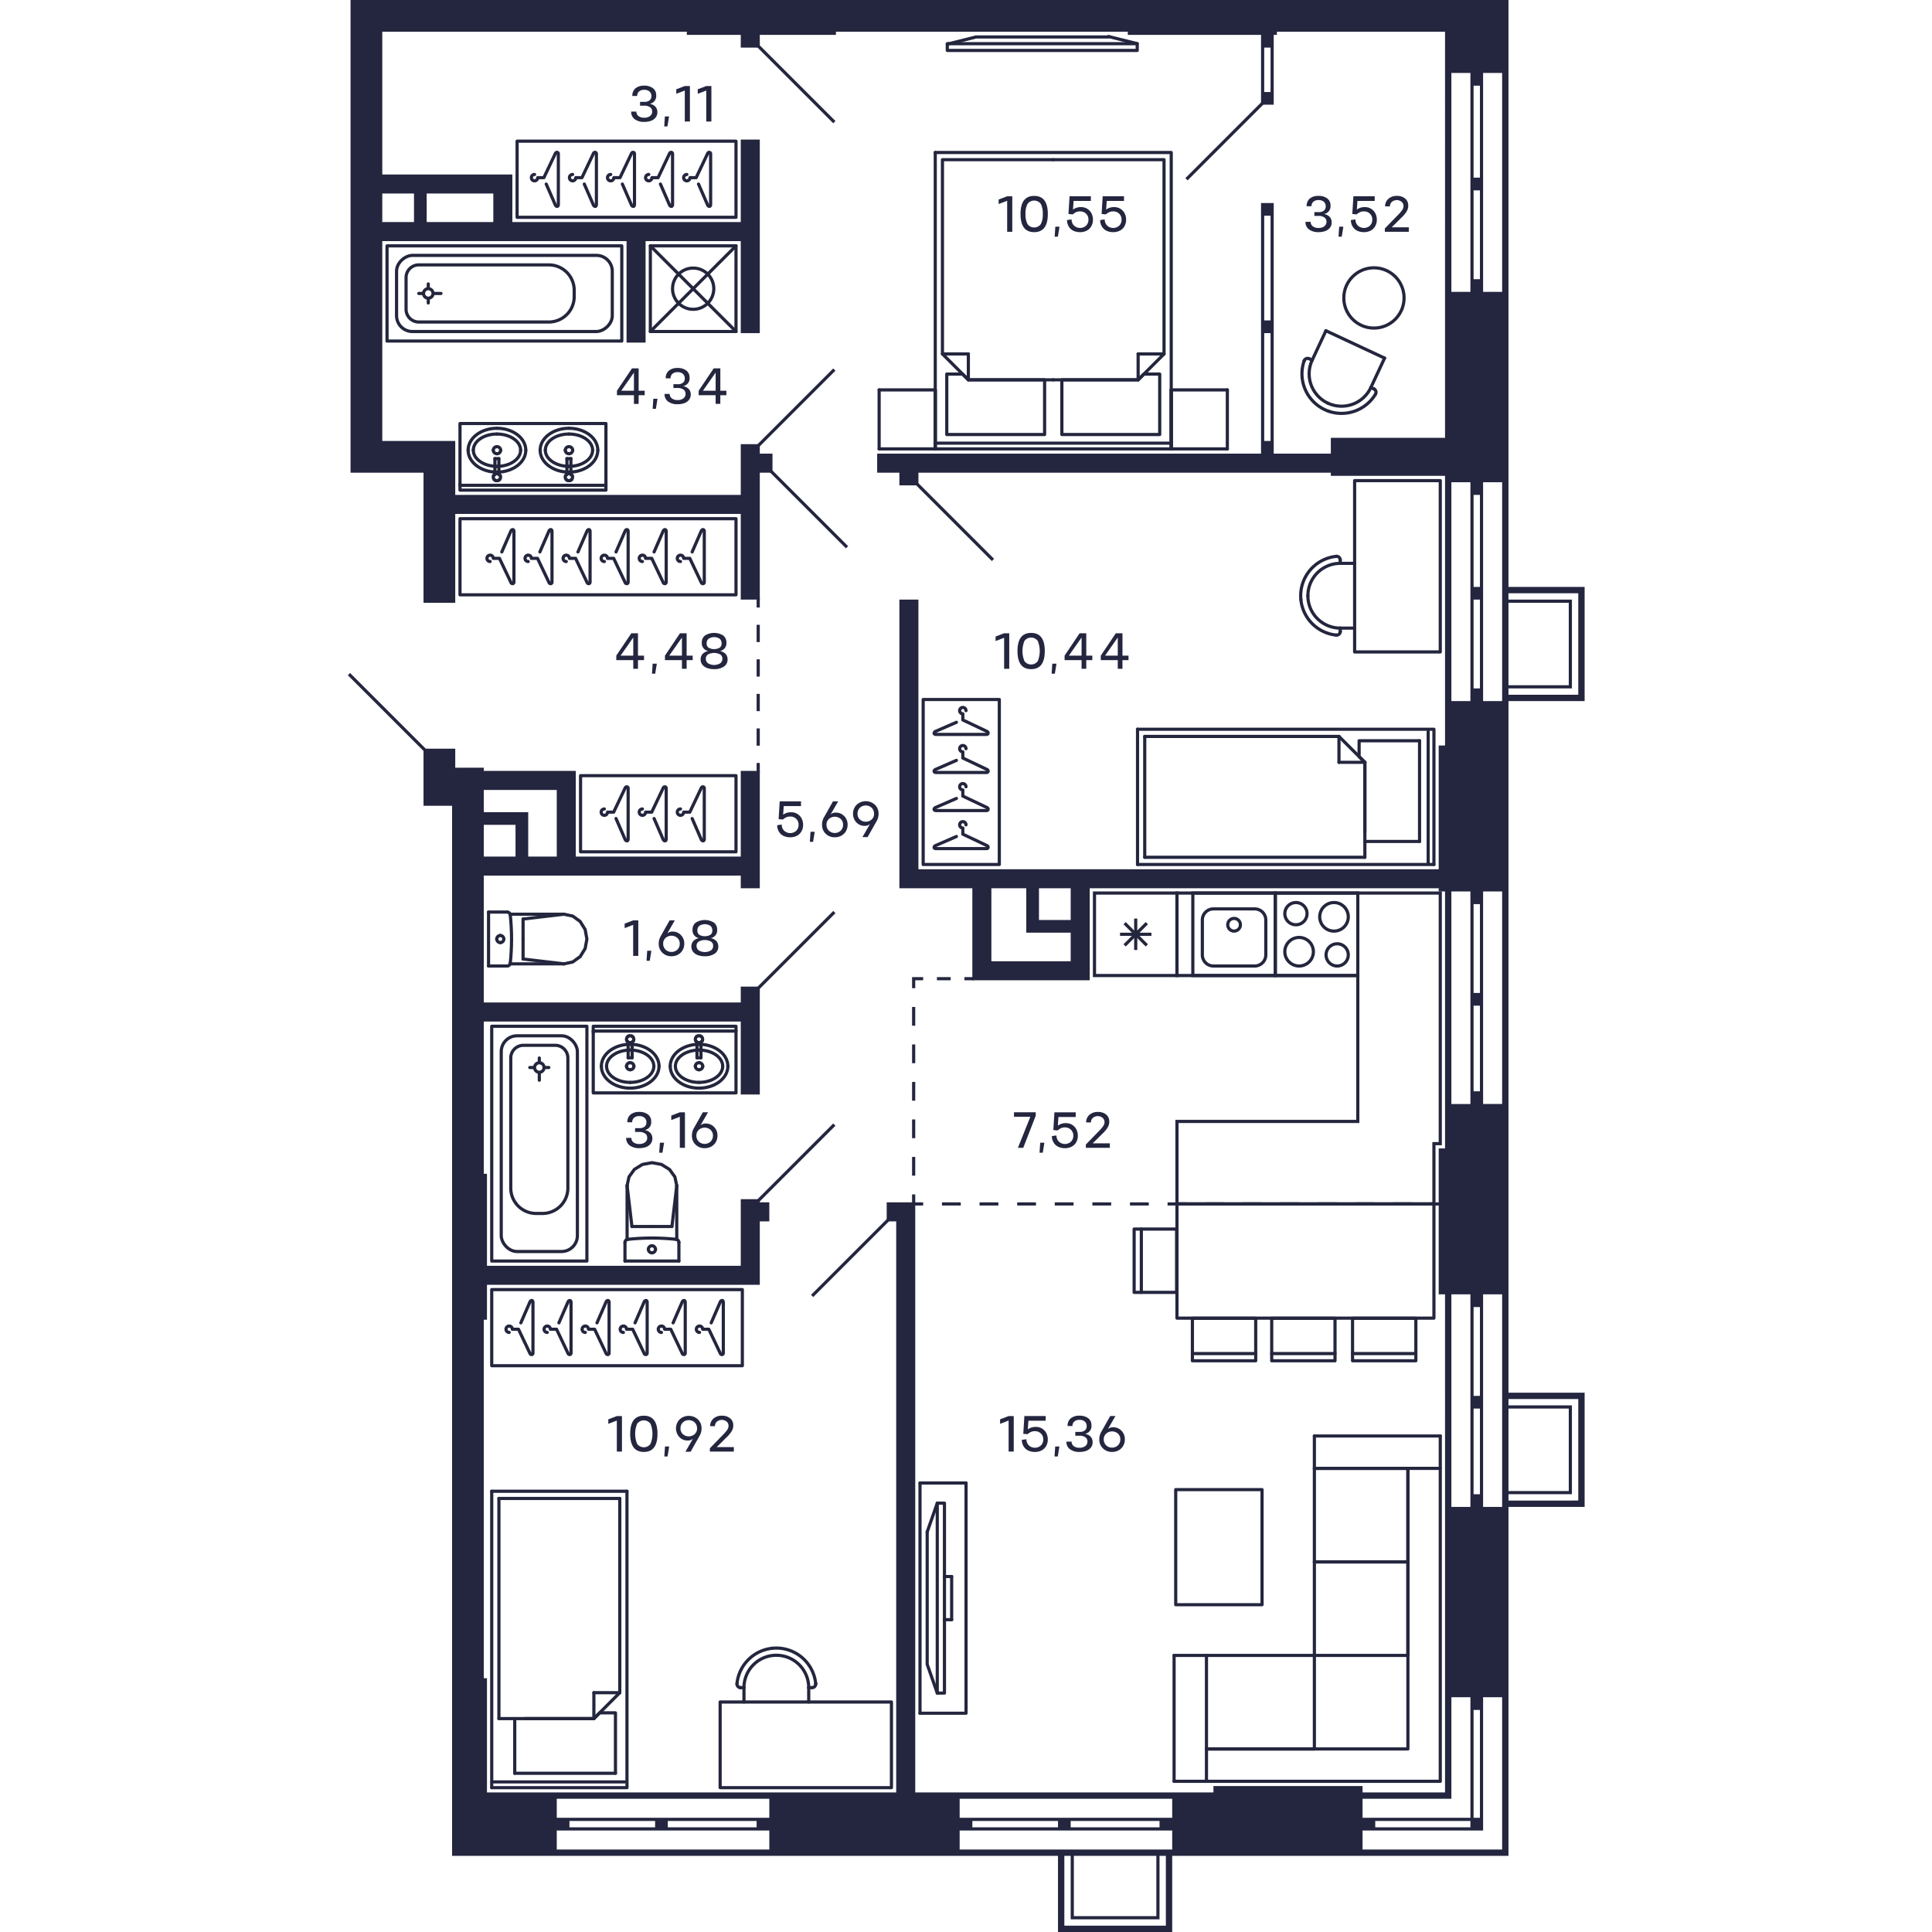 <svg xmlns="http://www.w3.org/2000/svg"   viewBox="0 0 390 609" width="200" height="200">
  <title>C-1-1_9-15fl_1_m</title>
  <g id="Слой_2" data-name="Слой 2">
    <g id="C-1-1_9-15fl_1_m">
      <g id="m">
        <g>
          <rect x="181.5" y="220.5" width="24" height="52" fill="none" stroke="#24263e" stroke-linecap="round" stroke-linejoin="round"/>
          <path d="M191.979,263.681,185.5,266.5c-.657.235-.817.969,0,1h16c.577,0,.7-.757,0-1l-7.5-3.562V261a1,1,0,1,1,1-1" fill="none" stroke="#24263e" stroke-linecap="round" stroke-linejoin="round"/>
          <path d="M191.979,251.681,185.5,254.5c-.657.235-.817.969,0,1h16c.577,0,.7-.757,0-1l-7.5-3.562V249a1,1,0,1,1,1-1" fill="none" stroke="#24263e" stroke-linecap="round" stroke-linejoin="round"/>
          <path d="M191.979,239.681,185.5,242.5c-.657.235-.817.969,0,1h16c.577,0,.7-.757,0-1l-7.5-3.562V237a1,1,0,1,1,1-1" fill="none" stroke="#24263e" stroke-linecap="round" stroke-linejoin="round"/>
          <path d="M191.979,227.681,185.5,230.5c-.657.235-.817.969,0,1h16c.577,0,.7-.757,0-1l-7.5-3.562V225a1,1,0,1,1,1-1" fill="none" stroke="#24263e" stroke-linecap="round" stroke-linejoin="round"/>
        </g>
        <g>
          <rect x="73.5" y="244.5" width="49" height="24" fill="none" stroke="#24263e" stroke-linecap="round" stroke-linejoin="round"/>
          <path d="M108.681,258.021,111.5,264.5c.235.657.969.817,1,0v-16c0-.577-.757-.7-1,0l-3.562,7.5H106a1,1,0,1,1-1-1" fill="none" stroke="#24263e" stroke-linecap="round" stroke-linejoin="round"/>
          <path d="M96.681,258.021,99.5,264.5c.235.657.969.817,1,0v-16c0-.577-.757-.7-1,0L95.938,256H94a1,1,0,1,1-1-1" fill="none" stroke="#24263e" stroke-linecap="round" stroke-linejoin="round"/>
          <path d="M84.681,258.021,87.5,264.5c.235.657.969.817,1,0v-16c0-.577-.757-.7-1,0L83.938,256H82a1,1,0,1,1-1-1" fill="none" stroke="#24263e" stroke-linecap="round" stroke-linejoin="round"/>
        </g>
        <g>
          <rect x="35.5" y="163.5" width="87" height="24" fill="none" stroke="#24263e" stroke-linecap="round" stroke-linejoin="round"/>
          <path d="M84.681,173.979,87.5,167.5c.235-.657.969-.817,1,0v16c0,.577-.757.7-1,0L83.938,176H82a1,1,0,1,0-1,1" fill="none" stroke="#24263e" stroke-linecap="round" stroke-linejoin="round"/>
          <path d="M72.681,173.979,75.5,167.5c.235-.657.969-.817,1,0v16c0,.577-.757.7-1,0L71.938,176H70a1,1,0,1,0-1,1" fill="none" stroke="#24263e" stroke-linecap="round" stroke-linejoin="round"/>
          <path d="M108.681,173.979,111.5,167.5c.235-.657.969-.817,1,0v16c0,.577-.757.7-1,0l-3.562-7.5H106a1,1,0,1,0-1,1" fill="none" stroke="#24263e" stroke-linecap="round" stroke-linejoin="round"/>
          <path d="M96.681,173.979,99.5,167.5c.235-.657.969-.817,1,0v16c0,.577-.757.7-1,0L95.938,176H94a1,1,0,1,0-1,1" fill="none" stroke="#24263e" stroke-linecap="round" stroke-linejoin="round"/>
          <path d="M60.681,173.979,63.5,167.5c.235-.657.969-.817,1,0v16c0,.577-.757.7-1,0L59.938,176H58a1,1,0,1,0-1,1" fill="none" stroke="#24263e" stroke-linecap="round" stroke-linejoin="round"/>
          <path d="M48.681,173.979,51.5,167.5c.235-.657.969-.816,1,0v16c0,.577-.757.7-1,0L47.938,176H46a1,1,0,1,0-1,1" fill="none" stroke="#24263e" stroke-linecap="round" stroke-linejoin="round"/>
        </g>
        <g>
          <rect x="53.5" y="44.5" width="69" height="24" fill="none" stroke="#24263e" stroke-linecap="round" stroke-linejoin="round"/>
          <path d="M86.681,58.021,89.5,64.5c.235.657.969.817,1,0v-16c0-.577-.757-.7-1,0L85.938,56H84a1,1,0,1,1-1-1" fill="none" stroke="#24263e" stroke-linecap="round" stroke-linejoin="round"/>
          <path d="M74.681,58.021,77.5,64.5c.235.657.969.817,1,0v-16c0-.577-.757-.7-1,0L73.938,56H72a1,1,0,1,1-1-1" fill="none" stroke="#24263e" stroke-linecap="round" stroke-linejoin="round"/>
          <path d="M110.681,58.021,113.5,64.5c.235.657.969.817,1,0v-16c0-.577-.757-.7-1,0L109.938,56H108a1,1,0,1,1-1-1" fill="none" stroke="#24263e" stroke-linecap="round" stroke-linejoin="round"/>
          <path d="M98.681,58.021,101.5,64.5c.235.657.969.817,1,0v-16c0-.577-.757-.7-1,0L97.938,56H96a1,1,0,1,1-1-1" fill="none" stroke="#24263e" stroke-linecap="round" stroke-linejoin="round"/>
          <path d="M62.681,58.021,65.5,64.5c.235.657.969.817,1,0v-16c0-.577-.757-.7-1,0L61.938,56H60a1,1,0,1,1-1-1" fill="none" stroke="#24263e" stroke-linecap="round" stroke-linejoin="round"/>
        </g>
        <g>
          <rect x="45.5" y="406.5" width="79" height="24" fill="none" stroke="#24263e" stroke-linecap="round" stroke-linejoin="round"/>
          <path d="M90.681,416.979,93.5,410.5c.235-.657.969-.817,1,0v16c0,.577-.757.7-1,0L89.938,419H88a1,1,0,1,0-1,1" fill="none" stroke="#24263e" stroke-linecap="round" stroke-linejoin="round"/>
          <path d="M78.681,416.979,81.5,410.5c.235-.657.969-.817,1,0v16c0,.577-.757.7-1,0L77.938,419H76a1,1,0,1,0-1,1" fill="none" stroke="#24263e" stroke-linecap="round" stroke-linejoin="round"/>
          <path d="M114.681,416.979,117.5,410.5c.235-.657.969-.817,1,0v16c0,.577-.757.7-1,0l-3.562-7.5H112a1,1,0,1,0-1,1" fill="none" stroke="#24263e" stroke-linecap="round" stroke-linejoin="round"/>
          <path d="M102.681,416.979,105.5,410.5c.235-.657.969-.817,1,0v16c0,.577-.757.7-1,0l-3.562-7.5H100a1,1,0,1,0-1,1" fill="none" stroke="#24263e" stroke-linecap="round" stroke-linejoin="round"/>
          <path d="M66.681,416.979,69.5,410.5c.235-.657.969-.817,1,0v16c0,.577-.757.7-1,0L65.938,419H64a1,1,0,1,0-1,1" fill="none" stroke="#24263e" stroke-linecap="round" stroke-linejoin="round"/>
          <path d="M54.681,416.979,57.5,410.5c.235-.657.969-.816,1,0v16c0,.577-.757.7-1,0L53.938,419H52a1,1,0,1,0-1,1" fill="none" stroke="#24263e" stroke-linecap="round" stroke-linejoin="round"/>
        </g>
        <g>
          <line x1="195.741" y1="119.73" x2="195.741" y2="111.566" fill="none" stroke="#24263e" stroke-linecap="round" stroke-linejoin="round"/>
          <line x1="187.577" y1="111.566" x2="195.741" y2="111.566" fill="none" stroke="#24263e" stroke-linecap="round" stroke-linejoin="round"/>
          <polyline points="222.5 119.73 195.741 119.73 187.577 111.566 187.577 50.338 222.5 50.338" fill="none" stroke="#24263e" stroke-linecap="round" stroke-linejoin="round"/>
          <line x1="249.259" y1="119.73" x2="249.259" y2="111.566" fill="none" stroke="#24263e" stroke-linecap="round" stroke-linejoin="round"/>
          <line x1="257.423" y1="111.566" x2="249.259" y2="111.566" fill="none" stroke="#24263e" stroke-linecap="round" stroke-linejoin="round"/>
          <polyline points="222.5 50.338 257.423 50.338 257.423 111.566 249.259 119.73 222.5 119.73" fill="none" stroke="#24263e" stroke-linecap="round" stroke-linejoin="round"/>
          <polyline points="219.779 119.73 219.779 136.965 188.938 136.965 188.938 117.916 193.927 117.916 195.741 119.73 219.779 119.73" fill="none" stroke="#24263e" stroke-linecap="round" stroke-linejoin="round"/>
          <polyline points="249.259 119.73 251.073 117.916 256.062 117.916 256.062 136.965 225.221 136.965 225.221 119.73 249.259 119.73" fill="none" stroke="#24263e" stroke-linecap="round" stroke-linejoin="round"/>
          <line x1="167.621" y1="122.905" x2="167.621" y2="141.5" fill="none" stroke="#24263e" stroke-linecap="round" stroke-linejoin="round"/>
          <line x1="167.621" y1="122.905" x2="185.309" y2="122.905" fill="none" stroke="#24263e" stroke-linecap="round" stroke-linejoin="round"/>
          <line x1="185.309" y1="122.905" x2="185.309" y2="141.5" fill="none" stroke="#24263e" stroke-linecap="round" stroke-linejoin="round"/>
          <line x1="185.309" y1="141.5" x2="167.621" y2="141.5" fill="none" stroke="#24263e" stroke-linecap="round" stroke-linejoin="round"/>
          <line x1="259.691" y1="122.905" x2="259.691" y2="141.5" fill="none" stroke="#24263e" stroke-linecap="round" stroke-linejoin="round"/>
          <line x1="259.691" y1="122.905" x2="277.379" y2="122.905" fill="none" stroke="#24263e" stroke-linecap="round" stroke-linejoin="round"/>
          <line x1="277.379" y1="122.905" x2="277.379" y2="141.5" fill="none" stroke="#24263e" stroke-linecap="round" stroke-linejoin="round"/>
          <line x1="277.379" y1="141.5" x2="259.691" y2="141.5" fill="none" stroke="#24263e" stroke-linecap="round" stroke-linejoin="round"/>
          <line x1="185.309" y1="122.905" x2="185.309" y2="141.5" fill="none" stroke="#24263e" stroke-linecap="round" stroke-linejoin="round"/>
          <line x1="259.691" y1="141.5" x2="259.691" y2="122.905" fill="none" stroke="#24263e" stroke-linecap="round" stroke-linejoin="round"/>
          <polyline points="259.691 141.5 259.691 48.07 185.309 48.07" fill="none" stroke="#24263e" stroke-linecap="round" stroke-linejoin="round"/>
          <line x1="185.309" y1="48.07" x2="185.309" y2="141.5" fill="none" stroke="#24263e" stroke-linecap="round" stroke-linejoin="round"/>
          <line x1="185.309" y1="141.5" x2="259.691" y2="141.5" fill="none" stroke="#24263e" stroke-linecap="round" stroke-linejoin="round"/>
          <line x1="259.783" y1="139.686" x2="185.217" y2="139.686" fill="none" stroke="#24263e" stroke-linecap="round" stroke-linejoin="round"/>
        </g>
        <g>
          <polyline points="189.104 15.902 248.972 15.902 248.972 13.768 189.104 13.768 189.104 15.902" fill="none" stroke="#24263e" stroke-linecap="round" stroke-linejoin="round"/>
          <line x1="239.901" y1="11.5" x2="248.972" y2="13.768" fill="none" stroke="#24263e" stroke-linecap="round" stroke-linejoin="round"/>
          <polyline points="239.901 11.65 198.175 11.65 189.104 13.917" fill="none" stroke="#24263e" stroke-linecap="round" stroke-linejoin="round"/>
        </g>
        <g>
          <line x1="188.21" y1="510.556" x2="190.478" y2="510.556" fill="none" stroke="#24263e" stroke-linecap="round" stroke-linejoin="round"/>
          <line x1="182.768" y1="482.89" x2="185.942" y2="473.819" fill="none" stroke="#24263e" stroke-linecap="round" stroke-linejoin="round"/>
          <polyline points="182.768 482.89 182.768 524.616 185.942 533.687" fill="none" stroke="#24263e" stroke-linecap="round" stroke-linejoin="round"/>
          <polyline points="188.21 533.687 188.21 473.819 185.942 473.819 185.942 533.687 188.21 533.687" fill="none" stroke="#24263e" stroke-linecap="round" stroke-linejoin="round"/>
          <line x1="180.5" y1="467.47" x2="195.013" y2="467.47" fill="none" stroke="#24263e" stroke-linecap="round" stroke-linejoin="round"/>
          <polyline points="195.013 467.47 195.013 540.036 180.5 540.036" fill="none" stroke="#24263e" stroke-linecap="round" stroke-linejoin="round"/>
          <line x1="180.5" y1="540.036" x2="180.5" y2="467.47" fill="none" stroke="#24263e" stroke-linecap="round" stroke-linejoin="round"/>
          <line x1="190.478" y1="510.556" x2="190.478" y2="496.95" fill="none" stroke="#24263e" stroke-linecap="round" stroke-linejoin="round"/>
          <line x1="188.21" y1="496.95" x2="190.478" y2="496.95" fill="none" stroke="#24263e" stroke-linecap="round" stroke-linejoin="round"/>
        </g>
        <g>
          <polyline points="304.815 452.65 304.815 462.854 344.5 462.854" fill="none" stroke="#24263e" stroke-linecap="round" stroke-linejoin="round"/>
          <line x1="260.594" y1="521.815" x2="270.799" y2="521.815" fill="none" stroke="#24263e" stroke-linecap="round" stroke-linejoin="round"/>
          <line x1="270.799" y1="521.815" x2="270.799" y2="561.5" fill="none" stroke="#24263e" stroke-linecap="round" stroke-linejoin="round"/>
          <polyline points="304.815 462.854 334.295 462.854 334.295 492.335 304.815 492.335" fill="none" stroke="#24263e" stroke-linecap="round" stroke-linejoin="round"/>
          <polyline points="304.815 492.335 334.295 492.335 334.295 521.815 304.815 521.815" fill="none" stroke="#24263e" stroke-linecap="round" stroke-linejoin="round"/>
          <line x1="304.815" y1="551.295" x2="270.799" y2="551.295" fill="none" stroke="#24263e" stroke-linecap="round" stroke-linejoin="round"/>
          <line x1="304.815" y1="551.295" x2="304.815" y2="521.815" fill="none" stroke="#24263e" stroke-linecap="round" stroke-linejoin="round"/>
          <line x1="270.799" y1="521.815" x2="304.815" y2="521.815" fill="none" stroke="#24263e" stroke-linecap="round" stroke-linejoin="round"/>
          <polyline points="304.815 521.815 304.815 492.335 304.815 462.854" fill="none" stroke="#24263e" stroke-linecap="round" stroke-linejoin="round"/>
          <line x1="344.5" y1="452.65" x2="304.815" y2="452.65" fill="none" stroke="#24263e" stroke-linecap="round" stroke-linejoin="round"/>
          <line x1="260.594" y1="561.5" x2="260.594" y2="521.815" fill="none" stroke="#24263e" stroke-linecap="round" stroke-linejoin="round"/>
          <polyline points="260.594 561.5 344.5 561.5 344.5 452.65" fill="none" stroke="#24263e" stroke-linecap="round" stroke-linejoin="round"/>
          <polyline points="270.799 551.295 334.295 551.295 334.295 462.854" fill="none" stroke="#24263e" stroke-linecap="round" stroke-linejoin="round"/>
        </g>
        <polyline points="288.319 469.555 288.319 505.839 261.106 505.839 261.106 469.555 288.319 469.555 288.319 505.839 261.106 505.839" fill="none" stroke="#24263e" stroke-linecap="round" stroke-linejoin="round"/>
        <g>
          <line x1="45.5" y1="470.07" x2="45.5" y2="563.5" fill="none" stroke="#24263e" stroke-linecap="round" stroke-linejoin="round"/>
          <polyline points="45.5 563.5 88.133 563.5 88.133 470.07" fill="none" stroke="#24263e" stroke-linecap="round" stroke-linejoin="round"/>
          <line x1="47.768" y1="541.73" x2="77.702" y2="541.73" fill="none" stroke="#24263e" stroke-linecap="round" stroke-linejoin="round"/>
          <line x1="47.768" y1="541.73" x2="47.768" y2="472.338" fill="none" stroke="#24263e" stroke-linecap="round" stroke-linejoin="round"/>
          <line x1="85.865" y1="472.338" x2="85.865" y2="533.566" fill="none" stroke="#24263e" stroke-linecap="round" stroke-linejoin="round"/>
          <line x1="77.702" y1="541.73" x2="55.932" y2="541.73" fill="none" stroke="#24263e" stroke-linecap="round" stroke-linejoin="round"/>
          <line x1="87.409" y1="561.686" x2="45.591" y2="561.686" fill="none" stroke="#24263e" stroke-linecap="round" stroke-linejoin="round"/>
          <line x1="84.505" y1="558.965" x2="52.757" y2="558.965" fill="none" stroke="#24263e" stroke-linecap="round" stroke-linejoin="round"/>
          <line x1="77.702" y1="541.73" x2="77.702" y2="533.566" fill="none" stroke="#24263e" stroke-linecap="round" stroke-linejoin="round"/>
          <line x1="85.865" y1="533.566" x2="77.702" y2="533.566" fill="none" stroke="#24263e" stroke-linecap="round" stroke-linejoin="round"/>
          <line x1="85.865" y1="533.566" x2="77.702" y2="541.73" fill="none" stroke="#24263e" stroke-linecap="round" stroke-linejoin="round"/>
          <polyline points="77.702 541.73 79.516 539.916 84.505 539.916 84.505 558.965" fill="none" stroke="#24263e" stroke-linecap="round" stroke-linejoin="round"/>
          <line x1="52.757" y1="558.965" x2="52.757" y2="541.73" fill="none" stroke="#24263e" stroke-linecap="round" stroke-linejoin="round"/>
          <polyline points="47.768 472.338 50.035 472.338 85.865 472.338" fill="none" stroke="#24263e" stroke-linecap="round" stroke-linejoin="round"/>
          <line x1="88.133" y1="470.07" x2="45.5" y2="470.07" fill="none" stroke="#24263e" stroke-linecap="round" stroke-linejoin="round"/>
        </g>
        <g>
          <path d="M302.769,187.783a10.2,10.2,0,0,0,10.2,10.205" fill="none" stroke="#24263e" stroke-linecap="round" stroke-linejoin="round"/>
          <path d="M312.973,177.579a10.2,10.2,0,0,0-10.2,10.2" fill="none" stroke="#24263e" stroke-linecap="round" stroke-linejoin="round"/>
          <line x1="312.973" y1="197.988" x2="317.5" y2="197.988" fill="none" stroke="#24263e" stroke-linecap="round" stroke-linejoin="round"/>
          <line x1="317.5" y1="177.579" x2="312.973" y2="177.579" fill="none" stroke="#24263e" stroke-linecap="round" stroke-linejoin="round"/>
          <path d="M312.967,199.16a1.166,1.166,0,0,0,.006-.118" fill="none" stroke="#24263e" stroke-linecap="round" stroke-linejoin="round"/>
          <path d="M311.7,200.191a1.155,1.155,0,0,0,1.266-1.031" fill="none" stroke="#24263e" stroke-linecap="round" stroke-linejoin="round"/>
          <line x1="312.973" y1="199.042" x2="312.973" y2="197.988" fill="none" stroke="#24263e" stroke-linecap="round" stroke-linejoin="round"/>
          <path d="M311.818,175.37a1.146,1.146,0,0,0-.117.006" fill="none" stroke="#24263e" stroke-linecap="round" stroke-linejoin="round"/>
          <path d="M312.973,176.525a1.155,1.155,0,0,0-1.155-1.155" fill="none" stroke="#24263e" stroke-linecap="round" stroke-linejoin="round"/>
          <line x1="312.973" y1="177.579" x2="312.973" y2="176.525" fill="none" stroke="#24263e" stroke-linecap="round" stroke-linejoin="round"/>
          <path d="M300.566,189.056A12.474,12.474,0,0,0,311.7,200.191" fill="none" stroke="#24263e" stroke-linecap="round" stroke-linejoin="round"/>
          <path d="M300.566,189.056a12.472,12.472,0,0,1,11.135-13.68" fill="none" stroke="#24263e" stroke-linecap="round" stroke-linejoin="round"/>
          <polyline points="317.5 205.5 317.5 151.5 344.5 151.5 344.5 205.5 317.5 205.5" fill="none" stroke="#24263e" stroke-linecap="round" stroke-linejoin="round"/>
        </g>
        <g>
          <path d="M135.217,521.769a10.2,10.2,0,0,0-10.205,10.2" fill="none" stroke="#24263e" stroke-linecap="round" stroke-linejoin="round"/>
          <path d="M145.421,531.973a10.2,10.2,0,0,0-10.2-10.2" fill="none" stroke="#24263e" stroke-linecap="round" stroke-linejoin="round"/>
          <line x1="125.012" y1="531.973" x2="125.012" y2="536.5" fill="none" stroke="#24263e" stroke-linecap="round" stroke-linejoin="round"/>
          <line x1="145.421" y1="536.5" x2="145.421" y2="531.973" fill="none" stroke="#24263e" stroke-linecap="round" stroke-linejoin="round"/>
          <path d="M123.84,531.967a1.166,1.166,0,0,0,.118.006" fill="none" stroke="#24263e" stroke-linecap="round" stroke-linejoin="round"/>
          <path d="M122.809,530.7a1.155,1.155,0,0,0,1.031,1.266" fill="none" stroke="#24263e" stroke-linecap="round" stroke-linejoin="round"/>
          <line x1="123.958" y1="531.973" x2="125.012" y2="531.973" fill="none" stroke="#24263e" stroke-linecap="round" stroke-linejoin="round"/>
          <path d="M147.63,530.818a1.146,1.146,0,0,0-.006-.117" fill="none" stroke="#24263e" stroke-linecap="round" stroke-linejoin="round"/>
          <path d="M146.475,531.973a1.155,1.155,0,0,0,1.155-1.155" fill="none" stroke="#24263e" stroke-linecap="round" stroke-linejoin="round"/>
          <line x1="145.421" y1="531.973" x2="146.475" y2="531.973" fill="none" stroke="#24263e" stroke-linecap="round" stroke-linejoin="round"/>
          <path d="M133.944,519.566A12.474,12.474,0,0,0,122.809,530.7" fill="none" stroke="#24263e" stroke-linecap="round" stroke-linejoin="round"/>
          <path d="M133.944,519.566a12.472,12.472,0,0,1,13.68,11.135" fill="none" stroke="#24263e" stroke-linecap="round" stroke-linejoin="round"/>
          <polyline points="117.5 536.5 171.5 536.5 171.5 563.5 117.5 563.5 117.5 536.5" fill="none" stroke="#24263e" stroke-linecap="round" stroke-linejoin="round"/>
        </g>
        <g>
          <line x1="326.946" y1="112.877" x2="308.449" y2="104.252" fill="none" stroke="#24263e" stroke-linecap="round" stroke-linejoin="round"/>
          <path d="M309.063,127.081a10.2,10.2,0,0,0,13.561-4.936" fill="none" stroke="#24263e" stroke-linecap="round" stroke-linejoin="round"/>
          <path d="M304.127,113.519a10.205,10.205,0,0,0,4.936,13.562" fill="none" stroke="#24263e" stroke-linecap="round" stroke-linejoin="round"/>
          <line x1="322.624" y1="122.145" x2="326.946" y2="112.877" fill="none" stroke="#24263e" stroke-linecap="round" stroke-linejoin="round"/>
          <line x1="308.449" y1="104.252" x2="304.127" y2="113.519" fill="none" stroke="#24263e" stroke-linecap="round" stroke-linejoin="round"/>
          <path d="M323.684,122.645c-.034-.02-.069-.038-.105-.055" fill="none" stroke="#24263e" stroke-linecap="round" stroke-linejoin="round"/>
          <path d="M324.083,124.229a1.156,1.156,0,0,0-.4-1.584" fill="none" stroke="#24263e" stroke-linecap="round" stroke-linejoin="round"/>
          <line x1="323.579" y1="122.59" x2="322.624" y2="122.145" fill="none" stroke="#24263e" stroke-linecap="round" stroke-linejoin="round"/>
          <path d="M301.637,113.633c-.016.035-.031.072-.044.109" fill="none" stroke="#24263e" stroke-linecap="round" stroke-linejoin="round"/>
          <path d="M303.172,113.074a1.156,1.156,0,0,0-1.535.559" fill="none" stroke="#24263e" stroke-linecap="round" stroke-linejoin="round"/>
          <line x1="304.127" y1="113.519" x2="303.172" y2="113.074" fill="none" stroke="#24263e" stroke-linecap="round" stroke-linejoin="round"/>
          <path d="M309.286,129.615a12.472,12.472,0,0,0,14.8-5.386" fill="none" stroke="#24263e" stroke-linecap="round" stroke-linejoin="round"/>
          <path d="M301.593,113.742a12.472,12.472,0,0,0,7.693,15.873" fill="none" stroke="#24263e" stroke-linecap="round" stroke-linejoin="round"/>
        </g>
        <g>
          <line x1="249.07" y1="272.5" x2="342.5" y2="272.5" fill="none" stroke="#24263e" stroke-linecap="round" stroke-linejoin="round"/>
          <polyline points="342.5 272.5 342.5 229.867 249.07 229.867" fill="none" stroke="#24263e" stroke-linecap="round" stroke-linejoin="round"/>
          <line x1="320.73" y1="270.232" x2="320.73" y2="240.298" fill="none" stroke="#24263e" stroke-linecap="round" stroke-linejoin="round"/>
          <line x1="320.73" y1="270.232" x2="251.338" y2="270.232" fill="none" stroke="#24263e" stroke-linecap="round" stroke-linejoin="round"/>
          <line x1="251.338" y1="232.135" x2="312.566" y2="232.135" fill="none" stroke="#24263e" stroke-linecap="round" stroke-linejoin="round"/>
          <line x1="320.73" y1="240.298" x2="320.73" y2="262.068" fill="none" stroke="#24263e" stroke-linecap="round" stroke-linejoin="round"/>
          <line x1="340.686" y1="230.591" x2="340.686" y2="272.409" fill="none" stroke="#24263e" stroke-linecap="round" stroke-linejoin="round"/>
          <line x1="337.965" y1="233.495" x2="337.965" y2="265.243" fill="none" stroke="#24263e" stroke-linecap="round" stroke-linejoin="round"/>
          <line x1="320.73" y1="240.298" x2="312.566" y2="240.298" fill="none" stroke="#24263e" stroke-linecap="round" stroke-linejoin="round"/>
          <line x1="312.566" y1="232.135" x2="312.566" y2="240.298" fill="none" stroke="#24263e" stroke-linecap="round" stroke-linejoin="round"/>
          <line x1="312.566" y1="232.135" x2="320.73" y2="240.298" fill="none" stroke="#24263e" stroke-linecap="round" stroke-linejoin="round"/>
          <polyline points="320.73 240.298 318.916 238.484 318.916 233.495 337.965 233.495" fill="none" stroke="#24263e" stroke-linecap="round" stroke-linejoin="round"/>
          <line x1="337.965" y1="265.243" x2="320.73" y2="265.243" fill="none" stroke="#24263e" stroke-linecap="round" stroke-linejoin="round"/>
          <polyline points="251.338 270.232 251.338 267.965 251.338 232.135" fill="none" stroke="#24263e" stroke-linecap="round" stroke-linejoin="round"/>
          <line x1="249.07" y1="229.867" x2="249.07" y2="272.5" fill="none" stroke="#24263e" stroke-linecap="round" stroke-linejoin="round"/>
        </g>
        <g>
          <line x1="250.268" y1="407.379" x2="250.268" y2="387.423" fill="none" stroke="#24263e" stroke-linecap="round" stroke-linejoin="round"/>
          <polyline points="261.398 407.379 261.398 387.423 248 387.423 248 407.379 261.398 407.379" fill="none" stroke="#24263e" stroke-linecap="round" stroke-linejoin="round"/>
          <line x1="291.365" y1="426.673" x2="311.321" y2="426.673" fill="none" stroke="#24263e" stroke-linecap="round" stroke-linejoin="round"/>
          <polyline points="291.365 415.543 311.321 415.543 311.321 428.941 291.365 428.941 291.365 415.543" fill="none" stroke="#24263e" stroke-linecap="round" stroke-linejoin="round"/>
          <line x1="266.365" y1="426.673" x2="286.321" y2="426.673" fill="none" stroke="#24263e" stroke-linecap="round" stroke-linejoin="round"/>
          <polyline points="266.365 415.543 286.321 415.543 286.321 428.941 266.365 428.941 266.365 415.543" fill="none" stroke="#24263e" stroke-linecap="round" stroke-linejoin="round"/>
          <line x1="316.846" y1="426.673" x2="336.801" y2="426.673" fill="none" stroke="#24263e" stroke-linecap="round" stroke-linejoin="round"/>
          <polyline points="316.846 415.543 336.801 415.543 336.801 428.941 316.846 428.941 316.846 415.543" fill="none" stroke="#24263e" stroke-linecap="round" stroke-linejoin="round"/>
          <rect x="261.5" y="379.5" width="81" height="36" fill="none" stroke="#24263e" stroke-linecap="round" stroke-linejoin="round"/>
        </g>
        <circle cx="323.59" cy="93.916" r="9.5" fill="none" stroke="#24263e" stroke-linecap="round" stroke-linejoin="round"/>
      </g>
      <g id="sant">
        <g>
          <path d="M318,282v25H293V282h25m1-1H292v27h27V281Z" fill="#24263d"/>
          <path d="M312,298a3,3,0,1,1-3,3,3,3,0,0,1,3-3m0-1a4,4,0,1,0,4,4,4,4,0,0,0-4-4Z" fill="#24263d"/>
          <path d="M299,285a3,3,0,1,1-3,3,3,3,0,0,1,3-3m0-1a4,4,0,1,0,4,4,4,4,0,0,0-4-4Z" fill="#24263d"/>
          <path d="M300,296a4,4,0,1,1-4,4,4,4,0,0,1,4-4m0-1a5,5,0,1,0,5,5,5,5,0,0,0-5-5Z" fill="#24263d"/>
          <path d="M311,285a4,4,0,1,1-4,4,4,4,0,0,1,4-4m0-1a5,5,0,1,0,5,5,5,5,0,0,0-5-5Z" fill="#24263d"/>
        </g>
        <g>
          <path d="M292,282v25H267V282h25m1-1H266v27h27V281Z" fill="#24263d"/>
          <path d="M286,287a3,3,0,0,1,3,3v11a3,3,0,0,1-3,3H273a3,3,0,0,1-3-3V290a3,3,0,0,1,3-3h13m0-1H273a4,4,0,0,0-4,4v11a4,4,0,0,0,4,4h13a4,4,0,0,0,4-4V290a4,4,0,0,0-4-4Z" fill="#24263d"/>
          <circle cx="279.5" cy="291.5" r="2" fill="none" stroke="#24263d" stroke-miterlimit="10"/>
        </g>
        <g>
          <path d="M261,282v25H236V282h25m1-1H235v27h27V281Z" fill="#24263d"/>
          <line x1="252" y1="291" x2="245" y2="298" fill="none" stroke="#24263d" stroke-miterlimit="10"/>
          <line x1="245" y1="291" x2="252" y2="298" fill="none" stroke="#24263d" stroke-miterlimit="10"/>
          <line x1="253.45" y1="294.5" x2="243.55" y2="294.5" fill="none" stroke="#24263d" stroke-miterlimit="10"/>
          <line x1="248.5" y1="289.55" x2="248.5" y2="299.45" fill="none" stroke="#24263d" stroke-miterlimit="10"/>
        </g>
        <path d="M344,282v78h-2v19H262V354h57V307H262V282h82m1-1H261v27h57v45H261v27h82V361h2V281Z" fill="#24263d"/>
        <g>
          <line x1="55.383" y1="296" x2="55.383" y2="302.303" fill="none" stroke="#24263d" stroke-linecap="round" stroke-linejoin="round"/>
          <line x1="44.5" y1="304.5" x2="50.365" y2="304.5" fill="none" stroke="#24263d" stroke-linecap="round" stroke-linejoin="round"/>
          <polyline points="68.271 303.826 71.037 303.231 73.383 301.534 74.95 298.995 75.5 296 74.95 293.005 73.383 290.466 71.037 288.769 68.271 288.174" fill="none" stroke="#24263d" stroke-linecap="round" stroke-linejoin="round"/>
          <line x1="44.5" y1="287.5" x2="50.365" y2="287.5" fill="none" stroke="#24263d" stroke-linecap="round" stroke-linejoin="round"/>
          <polyline points="50.365 304.5 50.545 304.484 50.718 304.435 50.88 304.355 51.024 304.248 51.147 304.116 51.244 303.964 51.311 303.797 51.347 303.621" fill="none" stroke="#24263d" stroke-linecap="round" stroke-linejoin="round"/>
          <line x1="51.302" y1="288.174" x2="68.271" y2="288.174" fill="none" stroke="#24263d" stroke-linecap="round" stroke-linejoin="round"/>
          <polyline points="51.347 303.621 51.522 301.721 51.647 299.818 51.722 297.912 51.748 296.004 51.723 294.097 51.648 292.191 51.523 290.288 51.348 288.388" fill="none" stroke="#24263d" stroke-linecap="round" stroke-linejoin="round"/>
          <line x1="68.25" y1="303.826" x2="55.383" y2="302.303" fill="none" stroke="#24263d" stroke-linecap="round" stroke-linejoin="round"/>
          <line x1="68.25" y1="288.174" x2="55.383" y2="289.697" fill="none" stroke="#24263d" stroke-linecap="round" stroke-linejoin="round"/>
          <line x1="55.383" y1="296" x2="55.383" y2="289.697" fill="none" stroke="#24263d" stroke-linecap="round" stroke-linejoin="round"/>
          <line x1="51.311" y1="303.826" x2="68.271" y2="303.826" fill="none" stroke="#24263d" stroke-linecap="round" stroke-linejoin="round"/>
          <polyline points="51.348 288.388 51.313 288.21 51.247 288.042 51.15 287.888 51.028 287.755 50.883 287.646 50.72 287.566 50.546 287.517 50.365 287.5" fill="none" stroke="#24263d" stroke-linecap="round" stroke-linejoin="round"/>
          <line x1="44.5" y1="304.5" x2="44.5" y2="287.5" fill="none" stroke="#24263d" stroke-linecap="round" stroke-linejoin="round"/>
          <path d="M49.309,296a1.113,1.113,0,0,0-1.108-1.118" fill="none" stroke="#24263d" stroke-linecap="round" stroke-linejoin="round"/>
          <path d="M48.2,297.118A1.113,1.113,0,0,0,49.309,296" fill="none" stroke="#24263d" stroke-linecap="round" stroke-linejoin="round"/>
          <path d="M47.094,296a1.112,1.112,0,0,0,1.107,1.118" fill="none" stroke="#24263d" stroke-linecap="round" stroke-linejoin="round"/>
          <path d="M48.2,294.882A1.112,1.112,0,0,0,47.094,296" fill="none" stroke="#24263d" stroke-linecap="round" stroke-linejoin="round"/>
        </g>
        <g>
          <line x1="96" y1="386.617" x2="102.303" y2="386.617" fill="none" stroke="#24263d" stroke-linecap="round" stroke-linejoin="round"/>
          <line x1="104.5" y1="397.5" x2="104.5" y2="391.635" fill="none" stroke="#24263d" stroke-linecap="round" stroke-linejoin="round"/>
          <polyline points="103.826 373.729 103.231 370.963 101.534 368.617 98.995 367.05 96 366.5 93.005 367.05 90.466 368.617 88.769 370.963 88.174 373.729" fill="none" stroke="#24263d" stroke-linecap="round" stroke-linejoin="round"/>
          <line x1="87.5" y1="397.5" x2="87.5" y2="391.635" fill="none" stroke="#24263d" stroke-linecap="round" stroke-linejoin="round"/>
          <polyline points="104.5 391.635 104.484 391.455 104.435 391.282 104.355 391.12 104.248 390.976 104.116 390.853 103.964 390.756 103.797 390.689 103.621 390.653" fill="none" stroke="#24263d" stroke-linecap="round" stroke-linejoin="round"/>
          <line x1="88.174" y1="390.698" x2="88.174" y2="373.729" fill="none" stroke="#24263d" stroke-linecap="round" stroke-linejoin="round"/>
          <polyline points="103.621 390.653 101.721 390.478 99.818 390.353 97.912 390.278 96.004 390.252 94.097 390.277 92.191 390.352 90.288 390.477 88.388 390.652" fill="none" stroke="#24263d" stroke-linecap="round" stroke-linejoin="round"/>
          <line x1="103.826" y1="373.75" x2="102.303" y2="386.617" fill="none" stroke="#24263d" stroke-linecap="round" stroke-linejoin="round"/>
          <line x1="88.174" y1="373.75" x2="89.697" y2="386.617" fill="none" stroke="#24263d" stroke-linecap="round" stroke-linejoin="round"/>
          <line x1="96" y1="386.617" x2="89.697" y2="386.617" fill="none" stroke="#24263d" stroke-linecap="round" stroke-linejoin="round"/>
          <line x1="103.826" y1="390.689" x2="103.826" y2="373.729" fill="none" stroke="#24263d" stroke-linecap="round" stroke-linejoin="round"/>
          <polyline points="88.388 390.652 88.21 390.687 88.042 390.753 87.888 390.85 87.755 390.972 87.646 391.117 87.566 391.28 87.517 391.454 87.5 391.635" fill="none" stroke="#24263d" stroke-linecap="round" stroke-linejoin="round"/>
          <line x1="104.5" y1="397.5" x2="87.5" y2="397.5" fill="none" stroke="#24263d" stroke-linecap="round" stroke-linejoin="round"/>
          <path d="M96,392.691a1.113,1.113,0,0,0-1.118,1.108" fill="none" stroke="#24263d" stroke-linecap="round" stroke-linejoin="round"/>
          <path d="M97.118,393.8A1.113,1.113,0,0,0,96,392.691" fill="none" stroke="#24263d" stroke-linecap="round" stroke-linejoin="round"/>
          <path d="M96,394.906a1.112,1.112,0,0,0,1.118-1.107" fill="none" stroke="#24263d" stroke-linecap="round" stroke-linejoin="round"/>
          <path d="M94.882,393.8A1.112,1.112,0,0,0,96,394.906" fill="none" stroke="#24263d" stroke-linecap="round" stroke-linejoin="round"/>
        </g>
        <g>
          <rect x="95.5" y="77.5" width="27" height="27" fill="none" stroke="#24263d" stroke-linecap="round" stroke-linejoin="round" transform="translate(218 182) rotate(180)"/>
          <circle cx="109" cy="91" r="6.5" fill="none" stroke="#24263d" stroke-linecap="round" stroke-linejoin="round"/>
          <line x1="122.5" y1="77.5" x2="95.5" y2="104.5" fill="none" stroke="#24263d" stroke-linecap="round" stroke-linejoin="round"/>
          <line x1="122.5" y1="104.5" x2="95.5" y2="77.5" fill="none" stroke="#24263d" stroke-linecap="round" stroke-linejoin="round"/>
        </g>
        <g>
          <circle cx="60.5" cy="336.5" r="1.5" fill="none" stroke="#24263d" stroke-linecap="round" stroke-linejoin="round"/>
          <rect x="45.5" y="323.5" width="30" height="74" fill="none" stroke="#24263d" stroke-linecap="round" stroke-linejoin="round"/>
          <line x1="60.5" y1="334.5" x2="60.5" y2="333.5" fill="none" stroke="#24263d" stroke-linecap="round" stroke-linejoin="round"/>
          <line x1="60.5" y1="338.5" x2="60.5" y2="340.5" fill="none" stroke="#24263d" stroke-linecap="round" stroke-linejoin="round"/>
          <line x1="62.5" y1="336.5" x2="63.5" y2="336.5" fill="none" stroke="#24263d" stroke-linecap="round" stroke-linejoin="round"/>
          <line x1="58.5" y1="336.5" x2="57.5" y2="336.5" fill="none" stroke="#24263d" stroke-linecap="round" stroke-linejoin="round"/>
          <rect x="48.5" y="326.5" width="24" height="68" rx="5" fill="none" stroke="#24263d" stroke-linecap="round" stroke-linejoin="round"/>
          <path d="M55.5,329.5h10a4,4,0,0,1,4,4v41a8,8,0,0,1-8,8h-2a8,8,0,0,1-8-8v-41A4,4,0,0,1,55.5,329.5Z" fill="none" stroke="#24263d" stroke-linecap="round" stroke-linejoin="round"/>
        </g>
        <g>
          <circle cx="25.5" cy="92.5" r="1.5" fill="none" stroke="#24263d" stroke-linecap="round" stroke-linejoin="round"/>
          <rect x="34.5" y="55.5" width="30" height="74" fill="none" stroke="#24263d" stroke-linecap="round" stroke-linejoin="round" transform="translate(-43 142) rotate(-90)"/>
          <line x1="23.5" y1="92.5" x2="22.5" y2="92.5" fill="none" stroke="#24263d" stroke-linecap="round" stroke-linejoin="round"/>
          <line x1="27.5" y1="92.5" x2="29.5" y2="92.5" fill="none" stroke="#24263d" stroke-linecap="round" stroke-linejoin="round"/>
          <line x1="25.5" y1="90.5" x2="25.5" y2="89.5" fill="none" stroke="#24263d" stroke-linecap="round" stroke-linejoin="round"/>
          <line x1="25.5" y1="94.5" x2="25.5" y2="95.5" fill="none" stroke="#24263d" stroke-linecap="round" stroke-linejoin="round"/>
          <rect x="37.5" y="58.5" width="24" height="68" rx="5" fill="none" stroke="#24263d" stroke-linecap="round" stroke-linejoin="round" transform="translate(-43 142) rotate(-90)"/>
          <path d="M40,66H50a4,4,0,0,1,4,4v41a8,8,0,0,1-8,8H44a8,8,0,0,1-8-8V70A4,4,0,0,1,40,66Z" transform="translate(-47.5 137.5) rotate(-90)" fill="none" stroke="#24263d" stroke-linecap="round" stroke-linejoin="round"/>
        </g>
        <g>
          <path d="M89.15,337.2a1.14,1.14,0,0,0,1.166-1.112" fill="none" stroke="#24263d" stroke-linecap="round" stroke-linejoin="round"/>
          <path d="M87.985,336.092A1.14,1.14,0,0,0,89.15,337.2" fill="none" stroke="#24263d" stroke-linecap="round" stroke-linejoin="round"/>
          <path d="M89.15,334.98a1.14,1.14,0,0,0-1.165,1.112" fill="none" stroke="#24263d" stroke-linecap="round" stroke-linejoin="round"/>
          <path d="M90.316,336.092a1.14,1.14,0,0,0-1.166-1.112" fill="none" stroke="#24263d" stroke-linecap="round" stroke-linejoin="round"/>
          <polyline points="88.504 333.432 88.552 333.432 88.688 333.432 88.891 333.432 89.131 333.432 89.371 333.432 89.574 333.432 89.71 333.432 89.758 333.432" fill="none" stroke="#24263d" stroke-linecap="round" stroke-linejoin="round"/>
          <path d="M89.15,341.188c4.119,0,7.457-2.282,7.457-5.1" fill="none" stroke="#24263d" stroke-linecap="round" stroke-linejoin="round"/>
          <path d="M81.694,336.092c0,2.814,3.339,5.1,7.456,5.1" fill="none" stroke="#24263d" stroke-linecap="round" stroke-linejoin="round"/>
          <path d="M89.15,331c-4.117,0-7.456,2.281-7.456,5.1" fill="none" stroke="#24263d" stroke-linecap="round" stroke-linejoin="round"/>
          <path d="M96.607,336.092c0-2.815-3.338-5.1-7.457-5.1" fill="none" stroke="#24263d" stroke-linecap="round" stroke-linejoin="round"/>
          <path d="M89.15,343c5.019,0,9.088-3.1,9.088-6.913" fill="none" stroke="#24263d" stroke-linecap="round" stroke-linejoin="round"/>
          <path d="M80.063,336.089c0,3.818,4.069,6.913,9.087,6.913" fill="none" stroke="#24263d" stroke-linecap="round" stroke-linejoin="round"/>
          <path d="M89.15,329.176c-5.018,0-9.087,3.1-9.087,6.913" fill="none" stroke="#24263d" stroke-linecap="round" stroke-linejoin="round"/>
          <path d="M98.238,336.089c0-3.818-4.069-6.913-9.088-6.913" fill="none" stroke="#24263d" stroke-linecap="round" stroke-linejoin="round"/>
          <rect x="77.5" y="323.5" width="45" height="21" fill="none" stroke="#24263d" stroke-linecap="round" stroke-linejoin="round"/>
          <line x1="77.5" y1="325.015" x2="122.5" y2="325.015" fill="none" stroke="#24263d" stroke-linecap="round" stroke-linejoin="round"/>
          <polyline points="89.955 326.795 90.207 327.156 90.296 327.581 90.207 328.007" fill="none" stroke="#24263d" stroke-linecap="round" stroke-linejoin="round"/>
          <line x1="90.207" y1="328.007" x2="89.955" y2="328.368" fill="none" stroke="#24263d" stroke-linecap="round" stroke-linejoin="round"/>
          <line x1="89.577" y1="326.554" x2="89.955" y2="326.795" fill="none" stroke="#24263d" stroke-linecap="round" stroke-linejoin="round"/>
          <line x1="89.955" y1="328.368" x2="89.577" y2="328.609" fill="none" stroke="#24263d" stroke-linecap="round" stroke-linejoin="round"/>
          <line x1="89.758" y1="333.432" x2="89.758" y2="328.493" fill="none" stroke="#24263d" stroke-linecap="round" stroke-linejoin="round"/>
          <line x1="89.577" y1="328.609" x2="89.131" y2="328.694" fill="none" stroke="#24263d" stroke-linecap="round" stroke-linejoin="round"/>
          <polyline points="88.685 326.554 89.131 326.469 89.577 326.554" fill="none" stroke="#24263d" stroke-linecap="round" stroke-linejoin="round"/>
          <line x1="89.131" y1="328.694" x2="88.685" y2="328.609" fill="none" stroke="#24263d" stroke-linecap="round" stroke-linejoin="round"/>
          <line x1="88.685" y1="328.609" x2="88.307" y2="328.368" fill="none" stroke="#24263d" stroke-linecap="round" stroke-linejoin="round"/>
          <line x1="88.307" y1="326.795" x2="88.685" y2="326.554" fill="none" stroke="#24263d" stroke-linecap="round" stroke-linejoin="round"/>
          <line x1="88.504" y1="333.432" x2="88.504" y2="328.493" fill="none" stroke="#24263d" stroke-linecap="round" stroke-linejoin="round"/>
          <line x1="88.307" y1="328.368" x2="88.055" y2="328.007" fill="none" stroke="#24263d" stroke-linecap="round" stroke-linejoin="round"/>
          <polyline points="88.055 328.007 87.966 327.581 88.055 327.156 88.307 326.795" fill="none" stroke="#24263d" stroke-linecap="round" stroke-linejoin="round"/>
          <path d="M110.85,337.2a1.14,1.14,0,0,0,1.165-1.112" fill="none" stroke="#24263d" stroke-linecap="round" stroke-linejoin="round"/>
          <path d="M109.685,336.092a1.139,1.139,0,0,0,1.165,1.112" fill="none" stroke="#24263d" stroke-linecap="round" stroke-linejoin="round"/>
          <path d="M110.85,334.98a1.139,1.139,0,0,0-1.165,1.112" fill="none" stroke="#24263d" stroke-linecap="round" stroke-linejoin="round"/>
          <path d="M112.015,336.092a1.14,1.14,0,0,0-1.165-1.112" fill="none" stroke="#24263d" stroke-linecap="round" stroke-linejoin="round"/>
          <polyline points="110.203 333.432 110.251 333.432 110.387 333.432 110.59 333.432 110.83 333.432 111.07 333.432 111.273 333.432 111.409 333.432 111.457 333.432" fill="none" stroke="#24263d" stroke-linecap="round" stroke-linejoin="round"/>
          <path d="M110.85,341.188c4.118,0,7.456-2.282,7.456-5.1" fill="none" stroke="#24263d" stroke-linecap="round" stroke-linejoin="round"/>
          <path d="M103.393,336.092c0,2.814,3.338,5.1,7.457,5.1" fill="none" stroke="#24263d" stroke-linecap="round" stroke-linejoin="round"/>
          <path d="M110.85,331c-4.119,0-7.457,2.281-7.457,5.1" fill="none" stroke="#24263d" stroke-linecap="round" stroke-linejoin="round"/>
          <path d="M118.306,336.092c0-2.815-3.338-5.1-7.456-5.1" fill="none" stroke="#24263d" stroke-linecap="round" stroke-linejoin="round"/>
          <path d="M110.85,343c5.018,0,9.087-3.1,9.087-6.913" fill="none" stroke="#24263d" stroke-linecap="round" stroke-linejoin="round"/>
          <path d="M101.762,336.089c0,3.818,4.069,6.913,9.088,6.913" fill="none" stroke="#24263d" stroke-linecap="round" stroke-linejoin="round"/>
          <path d="M110.85,329.176c-5.019,0-9.088,3.1-9.088,6.913" fill="none" stroke="#24263d" stroke-linecap="round" stroke-linejoin="round"/>
          <path d="M119.937,336.089c0-3.818-4.069-6.913-9.087-6.913" fill="none" stroke="#24263d" stroke-linecap="round" stroke-linejoin="round"/>
          <polyline points="111.654 326.795 111.906 327.156 111.995 327.581 111.906 328.007" fill="none" stroke="#24263d" stroke-linecap="round" stroke-linejoin="round"/>
          <line x1="111.906" y1="328.007" x2="111.654" y2="328.368" fill="none" stroke="#24263d" stroke-linecap="round" stroke-linejoin="round"/>
          <line x1="111.276" y1="326.554" x2="111.654" y2="326.795" fill="none" stroke="#24263d" stroke-linecap="round" stroke-linejoin="round"/>
          <line x1="111.654" y1="328.368" x2="111.276" y2="328.609" fill="none" stroke="#24263d" stroke-linecap="round" stroke-linejoin="round"/>
          <line x1="111.457" y1="333.432" x2="111.457" y2="328.493" fill="none" stroke="#24263d" stroke-linecap="round" stroke-linejoin="round"/>
          <line x1="111.276" y1="328.609" x2="110.83" y2="328.694" fill="none" stroke="#24263d" stroke-linecap="round" stroke-linejoin="round"/>
          <polyline points="110.384 326.554 110.83 326.469 111.276 326.554" fill="none" stroke="#24263d" stroke-linecap="round" stroke-linejoin="round"/>
          <line x1="110.83" y1="328.694" x2="110.384" y2="328.609" fill="none" stroke="#24263d" stroke-linecap="round" stroke-linejoin="round"/>
          <line x1="110.384" y1="328.609" x2="110.006" y2="328.368" fill="none" stroke="#24263d" stroke-linecap="round" stroke-linejoin="round"/>
          <line x1="110.006" y1="326.795" x2="110.384" y2="326.554" fill="none" stroke="#24263d" stroke-linecap="round" stroke-linejoin="round"/>
          <line x1="110.203" y1="333.432" x2="110.203" y2="328.493" fill="none" stroke="#24263d" stroke-linecap="round" stroke-linejoin="round"/>
          <line x1="110.006" y1="328.368" x2="109.754" y2="328.007" fill="none" stroke="#24263d" stroke-linecap="round" stroke-linejoin="round"/>
          <polyline points="109.754 328.007 109.665 327.581 109.754 327.156 110.006 326.795" fill="none" stroke="#24263d" stroke-linecap="round" stroke-linejoin="round"/>
          <line x1="77.5" y1="325.371" x2="77.511" y2="325.39" fill="none" stroke="#24263d" stroke-linecap="round" stroke-linejoin="round"/>
        </g>
        <g>
          <path d="M47.15,140.8a1.14,1.14,0,0,1,1.166,1.112" fill="none" stroke="#24263d" stroke-linecap="round" stroke-linejoin="round"/>
          <path d="M45.985,141.908A1.14,1.14,0,0,1,47.15,140.8" fill="none" stroke="#24263d" stroke-linecap="round" stroke-linejoin="round"/>
          <path d="M47.15,143.02a1.14,1.14,0,0,1-1.165-1.112" fill="none" stroke="#24263d" stroke-linecap="round" stroke-linejoin="round"/>
          <path d="M48.316,141.908a1.14,1.14,0,0,1-1.166,1.112" fill="none" stroke="#24263d" stroke-linecap="round" stroke-linejoin="round"/>
          <polyline points="46.504 144.568 46.552 144.568 46.688 144.568 46.891 144.568 47.131 144.568 47.371 144.568 47.574 144.568 47.71 144.568 47.758 144.568" fill="none" stroke="#24263d" stroke-linecap="round" stroke-linejoin="round"/>
          <path d="M47.15,136.812c4.119,0,7.457,2.282,7.457,5.1" fill="none" stroke="#24263d" stroke-linecap="round" stroke-linejoin="round"/>
          <path d="M39.694,141.908c0-2.814,3.339-5.1,7.456-5.1" fill="none" stroke="#24263d" stroke-linecap="round" stroke-linejoin="round"/>
          <path d="M47.15,147c-4.117,0-7.456-2.281-7.456-5.1" fill="none" stroke="#24263d" stroke-linecap="round" stroke-linejoin="round"/>
          <path d="M54.607,141.908c0,2.815-3.338,5.1-7.457,5.1" fill="none" stroke="#24263d" stroke-linecap="round" stroke-linejoin="round"/>
          <path d="M47.15,135c5.019,0,9.088,3.095,9.088,6.913" fill="none" stroke="#24263d" stroke-linecap="round" stroke-linejoin="round"/>
          <path d="M38.063,141.911c0-3.818,4.069-6.913,9.087-6.913" fill="none" stroke="#24263d" stroke-linecap="round" stroke-linejoin="round"/>
          <path d="M47.15,148.824c-5.018,0-9.087-3.095-9.087-6.913" fill="none" stroke="#24263d" stroke-linecap="round" stroke-linejoin="round"/>
          <path d="M56.238,141.911c0,3.818-4.069,6.913-9.088,6.913" fill="none" stroke="#24263d" stroke-linecap="round" stroke-linejoin="round"/>
          <rect x="35.5" y="133.5" width="46" height="21" fill="none" stroke="#24263d" stroke-linecap="round" stroke-linejoin="round"/>
          <line x1="35.5" y1="152.985" x2="81.5" y2="152.985" fill="none" stroke="#24263d" stroke-linecap="round" stroke-linejoin="round"/>
          <polyline points="47.955 151.205 48.207 150.844 48.296 150.419 48.207 149.993" fill="none" stroke="#24263d" stroke-linecap="round" stroke-linejoin="round"/>
          <line x1="48.207" y1="149.993" x2="47.955" y2="149.632" fill="none" stroke="#24263d" stroke-linecap="round" stroke-linejoin="round"/>
          <line x1="47.577" y1="151.446" x2="47.955" y2="151.205" fill="none" stroke="#24263d" stroke-linecap="round" stroke-linejoin="round"/>
          <line x1="47.955" y1="149.632" x2="47.577" y2="149.391" fill="none" stroke="#24263d" stroke-linecap="round" stroke-linejoin="round"/>
          <line x1="47.758" y1="144.568" x2="47.758" y2="149.507" fill="none" stroke="#24263d" stroke-linecap="round" stroke-linejoin="round"/>
          <line x1="47.577" y1="149.391" x2="47.131" y2="149.306" fill="none" stroke="#24263d" stroke-linecap="round" stroke-linejoin="round"/>
          <polyline points="46.685 151.446 47.131 151.531 47.577 151.446" fill="none" stroke="#24263d" stroke-linecap="round" stroke-linejoin="round"/>
          <line x1="47.131" y1="149.306" x2="46.685" y2="149.391" fill="none" stroke="#24263d" stroke-linecap="round" stroke-linejoin="round"/>
          <line x1="46.685" y1="149.391" x2="46.307" y2="149.632" fill="none" stroke="#24263d" stroke-linecap="round" stroke-linejoin="round"/>
          <line x1="46.307" y1="151.205" x2="46.685" y2="151.446" fill="none" stroke="#24263d" stroke-linecap="round" stroke-linejoin="round"/>
          <line x1="46.504" y1="144.568" x2="46.504" y2="149.507" fill="none" stroke="#24263d" stroke-linecap="round" stroke-linejoin="round"/>
          <line x1="46.307" y1="149.632" x2="46.055" y2="149.993" fill="none" stroke="#24263d" stroke-linecap="round" stroke-linejoin="round"/>
          <polyline points="46.055 149.993 45.966 150.419 46.055 150.844 46.307 151.205" fill="none" stroke="#24263d" stroke-linecap="round" stroke-linejoin="round"/>
          <path d="M69.85,140.8a1.14,1.14,0,0,1,1.165,1.112" fill="none" stroke="#24263d" stroke-linecap="round" stroke-linejoin="round"/>
          <path d="M68.685,141.908A1.139,1.139,0,0,1,69.85,140.8" fill="none" stroke="#24263d" stroke-linecap="round" stroke-linejoin="round"/>
          <path d="M69.85,143.02a1.139,1.139,0,0,1-1.165-1.112" fill="none" stroke="#24263d" stroke-linecap="round" stroke-linejoin="round"/>
          <path d="M71.015,141.908a1.14,1.14,0,0,1-1.165,1.112" fill="none" stroke="#24263d" stroke-linecap="round" stroke-linejoin="round"/>
          <polyline points="69.203 144.568 69.251 144.568 69.387 144.568 69.59 144.568 69.83 144.568 70.07 144.568 70.273 144.568 70.409 144.568 70.457 144.568" fill="none" stroke="#24263d" stroke-linecap="round" stroke-linejoin="round"/>
          <path d="M69.85,136.812c4.118,0,7.456,2.282,7.456,5.1" fill="none" stroke="#24263d" stroke-linecap="round" stroke-linejoin="round"/>
          <path d="M62.393,141.908c0-2.814,3.338-5.1,7.457-5.1" fill="none" stroke="#24263d" stroke-linecap="round" stroke-linejoin="round"/>
          <path d="M69.85,147c-4.119,0-7.457-2.281-7.457-5.1" fill="none" stroke="#24263d" stroke-linecap="round" stroke-linejoin="round"/>
          <path d="M77.306,141.908c0,2.815-3.338,5.1-7.456,5.1" fill="none" stroke="#24263d" stroke-linecap="round" stroke-linejoin="round"/>
          <path d="M69.85,135c5.018,0,9.087,3.095,9.087,6.913" fill="none" stroke="#24263d" stroke-linecap="round" stroke-linejoin="round"/>
          <path d="M60.762,141.911c0-3.818,4.069-6.913,9.088-6.913" fill="none" stroke="#24263d" stroke-linecap="round" stroke-linejoin="round"/>
          <path d="M69.85,148.824c-5.019,0-9.088-3.095-9.088-6.913" fill="none" stroke="#24263d" stroke-linecap="round" stroke-linejoin="round"/>
          <path d="M78.937,141.911c0,3.818-4.069,6.913-9.087,6.913" fill="none" stroke="#24263d" stroke-linecap="round" stroke-linejoin="round"/>
          <polyline points="70.654 151.205 70.906 150.844 70.995 150.419 70.906 149.993" fill="none" stroke="#24263d" stroke-linecap="round" stroke-linejoin="round"/>
          <line x1="70.906" y1="149.993" x2="70.654" y2="149.632" fill="none" stroke="#24263d" stroke-linecap="round" stroke-linejoin="round"/>
          <line x1="70.276" y1="151.446" x2="70.654" y2="151.205" fill="none" stroke="#24263d" stroke-linecap="round" stroke-linejoin="round"/>
          <line x1="70.654" y1="149.632" x2="70.276" y2="149.391" fill="none" stroke="#24263d" stroke-linecap="round" stroke-linejoin="round"/>
          <line x1="70.457" y1="144.568" x2="70.457" y2="149.507" fill="none" stroke="#24263d" stroke-linecap="round" stroke-linejoin="round"/>
          <line x1="70.276" y1="149.391" x2="69.83" y2="149.306" fill="none" stroke="#24263d" stroke-linecap="round" stroke-linejoin="round"/>
          <polyline points="69.384 151.446 69.83 151.531 70.276 151.446" fill="none" stroke="#24263d" stroke-linecap="round" stroke-linejoin="round"/>
          <line x1="69.83" y1="149.306" x2="69.384" y2="149.391" fill="none" stroke="#24263d" stroke-linecap="round" stroke-linejoin="round"/>
          <line x1="69.384" y1="149.391" x2="69.006" y2="149.632" fill="none" stroke="#24263d" stroke-linecap="round" stroke-linejoin="round"/>
          <line x1="69.006" y1="151.205" x2="69.384" y2="151.446" fill="none" stroke="#24263d" stroke-linecap="round" stroke-linejoin="round"/>
          <line x1="69.203" y1="144.568" x2="69.203" y2="149.507" fill="none" stroke="#24263d" stroke-linecap="round" stroke-linejoin="round"/>
          <line x1="69.006" y1="149.632" x2="68.754" y2="149.993" fill="none" stroke="#24263d" stroke-linecap="round" stroke-linejoin="round"/>
          <polyline points="68.754 149.993 68.665 150.419 68.754 150.844 69.006 151.205" fill="none" stroke="#24263d" stroke-linecap="round" stroke-linejoin="round"/>
          <line x1="35.5" y1="152.629" x2="35.511" y2="152.61" fill="none" stroke="#24263d" stroke-linecap="round" stroke-linejoin="round"/>
        </g>
      </g>
      <g id="d">
        <line x1="146.5" y1="408.5" x2="170.5" y2="384.5" fill="none" stroke="#24263f" stroke-miterlimit="10"/>
        <line x1="129.5" y1="311.5" x2="153.5" y2="287.5" fill="none" stroke="#24263f" stroke-miterlimit="10"/>
        <line x1="129.5" y1="140.5" x2="153.5" y2="116.5" fill="none" stroke="#24263f" stroke-miterlimit="10"/>
        <line x1="129.5" y1="14.5" x2="153.5" y2="38.5" fill="none" stroke="#24263f" stroke-miterlimit="10"/>
        <line x1="129.5" y1="378.5" x2="153.5" y2="354.5" fill="none" stroke="#24263f" stroke-miterlimit="10"/>
        <line x1="133.5" y1="148.5" x2="157.5" y2="172.5" fill="none" stroke="#24263f" stroke-miterlimit="10"/>
        <line x1="264.5" y1="56.5" x2="288.5" y2="32.5" fill="none" stroke="#24263f" stroke-miterlimit="10"/>
        <line x1="179.5" y1="152.5" x2="203.5" y2="176.5" fill="none" stroke="#24263f" stroke-miterlimit="10"/>
        <line x1="24.5" y1="236.5" x2="0.5" y2="212.5" fill="none" stroke="#24263f" stroke-miterlimit="10"/>
        <g>
          <line x1="178.5" y1="379.5" x2="178.5" y2="376.5" fill="none" stroke="#24263f" stroke-miterlimit="10"/>
          <line x1="178.5" y1="370.591" x2="178.5" y2="314.455" fill="none" stroke="#24263f" stroke-miterlimit="10" stroke-dasharray="5.909 5.909"/>
          <polyline points="178.5 311.5 178.5 308.5 181.5 308.5" fill="none" stroke="#24263f" stroke-miterlimit="10"/>
          <line x1="185.833" y1="308.5" x2="192.333" y2="308.5" fill="none" stroke="#24263f" stroke-miterlimit="10" stroke-dasharray="4.333 4.333"/>
          <line x1="194.5" y1="308.5" x2="197.5" y2="308.5" fill="none" stroke="#24263f" stroke-miterlimit="10"/>
        </g>
        <g>
          <line x1="178.5" y1="379.5" x2="181.5" y2="379.5" fill="none" stroke="#24263f" stroke-miterlimit="10"/>
          <line x1="187.426" y1="379.5" x2="338.537" y2="379.5" fill="none" stroke="#24263f" stroke-miterlimit="10" stroke-dasharray="5.926 5.926"/>
          <line x1="341.5" y1="379.5" x2="344.5" y2="379.5" fill="none" stroke="#24263f" stroke-miterlimit="10"/>
        </g>
        <g>
          <line x1="129.5" y1="188.5" x2="129.5" y2="191.5" fill="none" stroke="#24263f" stroke-miterlimit="10"/>
          <line x1="129.5" y1="196.944" x2="129.5" y2="237.778" fill="none" stroke="#24263f" stroke-miterlimit="10" stroke-dasharray="5.444 5.444"/>
          <line x1="129.5" y1="240.5" x2="129.5" y2="243.5" fill="none" stroke="#24263f" stroke-miterlimit="10"/>
        </g>
        <rect y="189" width="24" height="48" fill="none"/>
      </g>
      <g id="s">
        <path d="M366,185V0H1V149H24v41H34V162h90v27h6V149h4v-6h-4v-3h-6v16H34V139H11V76H88v32h6V76h30v29h6V44h-6V70H52V55H11V10h96v1h17v4h6V11h24V10h92v1h42V33h4V11h1V10h53V138H310v5H292V64h-4v79H167v6h7v4h6v-4H310v1h36v85h-2v39H180V189h-6v91h23v29h37V280H344v1h2v81h-2v46h2V565H320v-2H273v2H179V379h-9v6h3V565H44V529H43V416h1V405h86V385h3v-6h-3v-1h-6v21H44V370H43V322h81v23h6V311h-6v5H43V276h81v4h6V243h-6v27H72V243H43v-1H34v-6H24v18h9V585H224v24h36V585H366V475h24V439H366V221h24V185ZM25,61H46v9H25Zm-4,0v9H11V61ZM291,29h-2V15h2Zm0,110h-2V105h2Zm0-38h-2V68h2ZM228,303H203V280h11v14h14Zm0-13H218V280h10ZM43,249H66v21H57V256H43Zm0,11H53v10H43Zm90,323H66v-6h67Zm-63-7v-2H97v2Zm31,0v-2h28v2Zm32-3H66v-6h67Zm125,34H226V585h2v20h28V585h2Zm-29-3V585h26v19Zm31-21H193v-6h67Zm-63-7v-2h27v2Zm31,0v-2h28v2Zm32-3H193v-6h67ZM355,27h2V56h-2Zm0,33h2V88h-2Zm0,96h2v29h-2Zm0,33h2v28h-2Zm0,96h2v28h-2Zm0,32h2v27h-2Zm0,95h2v28h-2Zm0,32h2v27h-2Zm0,95h2v34h-2ZM348,23h6V92h-6Zm0,129h6v69h-6Zm0,129h6v67h-6Zm0,127h6v67h-6ZM320,567h28V535h6v38H320Zm34,7v2H324v-2Zm10,9H320v-6h38V535h6Zm0-108h-6V408h6Zm0-127h-6V281h6Zm0-127h-6V152h6Zm0-129h-6V23h6Zm2,352h19v26H366Zm22-3v32H366v-2h20V443H366v-2ZM366,190h19v26H366Zm22,29H366v-2h20V189H366v-2h22Z" fill="#24263f"/>
      </g>
      <g id="t">
        <g>
          <path d="M91.7,301.315H90.083v-9.784L87.4,292.563v-1.416l2.687-1.032H91.7Z" fill="#24263f"/>
          <path d="M94.507,299.7h1.32l-.513,3.16H94.3Z" fill="#24263f"/>
          <path d="M102.491,293.651a3.539,3.539,0,0,1,2.64,1.093,3.749,3.749,0,0,1,1.064,2.724,3.993,3.993,0,0,1-.528,2.044,3.715,3.715,0,0,1-1.448,1.412,4.211,4.211,0,0,1-2.056.5,3.96,3.96,0,0,1-2.876-1.116,3.8,3.8,0,0,1-1.148-2.844,4.554,4.554,0,0,1,.551-2.233l2.889-5.12h1.64l-2.376,4.113A2.369,2.369,0,0,1,102.491,293.651Zm-2.2,5.693a2.751,2.751,0,0,0,3.731,0,2.58,2.58,0,0,0,.745-1.865,2.381,2.381,0,0,0-.736-1.811,2.805,2.805,0,0,0-3.744,0,2.363,2.363,0,0,0-.744,1.811A2.58,2.58,0,0,0,100.3,299.344Z" fill="#24263f"/>
          <path d="M114.507,295.716a3.22,3.22,0,0,1,1.8.916,2.507,2.507,0,0,1,.615,1.756,2.554,2.554,0,0,1-1.18,2.24,5.348,5.348,0,0,1-3.059.8,6.388,6.388,0,0,1-2.181-.344,3.353,3.353,0,0,1-1.508-1.04,2.563,2.563,0,0,1-.559-1.656,2.5,2.5,0,0,1,.616-1.756,3.218,3.218,0,0,1,1.807-.916,2.459,2.459,0,0,1-2.055-2.672,2.651,2.651,0,0,1,1.044-2.248,5.459,5.459,0,0,1,5.664,0,2.656,2.656,0,0,1,1.044,2.248A2.458,2.458,0,0,1,114.507,295.716Zm-3.744,3.864a3.761,3.761,0,0,0,3.84,0,1.706,1.706,0,0,0,.687-1.4,1.557,1.557,0,0,0-.664-1.372,4.087,4.087,0,0,0-3.892,0,1.558,1.558,0,0,0-.668,1.372A1.728,1.728,0,0,0,110.763,299.58Zm.115-4.948a3.61,3.61,0,0,0,3.608,0,1.657,1.657,0,0,0,.556-1.372,1.831,1.831,0,0,0-.611-1.416,3.179,3.179,0,0,0-3.5.008,1.8,1.8,0,0,0-.609,1.408A1.659,1.659,0,0,0,110.878,294.632Z" fill="#24263f"/>
        </g>
        <g>
          <path d="M210.05,457.565h-1.616v-9.784l-2.689,1.032V447.4l2.689-1.032h1.616Z" fill="#24263f"/>
          <path d="M217.129,449.79a3.486,3.486,0,0,1,1.381.283,3.607,3.607,0,0,1,1.971,2.044,4.289,4.289,0,0,1,.3,1.624,4.017,4.017,0,0,1-.556,2.141,3.492,3.492,0,0,1-1.463,1.351,4.58,4.58,0,0,1-2.037.445,4.922,4.922,0,0,1-2.047-.408,3.429,3.429,0,0,1-1.477-1.285,3.931,3.931,0,0,1-.6-2.115l1.441-.208a2.658,2.658,0,0,0,.76,1.94,2.816,2.816,0,0,0,3.807.028,2.564,2.564,0,0,0,.744-1.889,2.486,2.486,0,0,0-.74-1.871,2.584,2.584,0,0,0-1.892-.736,2.922,2.922,0,0,0-1.268.248,4.926,4.926,0,0,0-1.052.7l-1.344-.128.344-5.593h6.712v1.481h-5.439l-.193,2.719A4.157,4.157,0,0,1,217.129,449.79Z" fill="#24263f"/>
          <path d="M223.121,455.949h1.32l-.512,3.16h-1.016Z" fill="#24263f"/>
          <path d="M228.289,454.422a1.717,1.717,0,0,0,.656,1.4,2.8,2.8,0,0,0,1.816.532,2.881,2.881,0,0,0,1.844-.527,1.746,1.746,0,0,0,.676-1.4,1.575,1.575,0,0,0-.648-1.368,3.076,3.076,0,0,0-1.872-.5h-1.3l-.008-1.2h1.312a2.583,2.583,0,0,0,1.724-.483,1.7,1.7,0,0,0,.548-1.372,1.852,1.852,0,0,0-.6-1.412,2.418,2.418,0,0,0-1.672-.525,2.316,2.316,0,0,0-1.644.536,1.841,1.841,0,0,0-.572,1.409l-1.52-.008a2.963,2.963,0,0,1,1-2.428,4.16,4.16,0,0,1,2.732-.828,4.389,4.389,0,0,1,2.756.8,2.673,2.673,0,0,1,1.028,2.244,2.458,2.458,0,0,1-2.048,2.672,3.216,3.216,0,0,1,1.8.916,2.5,2.5,0,0,1,.616,1.756,2.6,2.6,0,0,1-.552,1.66,3.263,3.263,0,0,1-1.48,1.04,6.151,6.151,0,0,1-2.12.34,4.889,4.889,0,0,1-2.968-.836,2.811,2.811,0,0,1-1.136-2.412Z" fill="#24263f"/>
          <path d="M241.369,449.9a3.537,3.537,0,0,1,2.64,1.093,3.745,3.745,0,0,1,1.064,2.724,3.993,3.993,0,0,1-.528,2.044,3.706,3.706,0,0,1-1.447,1.412,4.214,4.214,0,0,1-2.057.5,3.963,3.963,0,0,1-2.876-1.116,3.794,3.794,0,0,1-1.147-2.844,4.543,4.543,0,0,1,.551-2.233l2.888-5.12H242.1l-2.376,4.113A2.365,2.365,0,0,1,241.369,449.9Zm-2.2,5.693a2.753,2.753,0,0,0,3.732,0,2.575,2.575,0,0,0,.744-1.865,2.381,2.381,0,0,0-.736-1.811,2.805,2.805,0,0,0-3.744,0,2.37,2.37,0,0,0-.744,1.811A2.584,2.584,0,0,0,239.173,455.594Z" fill="#24263f"/>
        </g>
        <g>
          <path d="M86.551,457.565H84.935v-9.784l-2.688,1.032V447.4l2.688-1.032h1.616Z" fill="#24263f"/>
          <path d="M97.75,451.965q0,5.712-4.3,5.712t-4.3-5.712q0-5.712,4.3-5.712T97.75,451.965Zm-6.4,3.181a2.6,2.6,0,0,0,4.191,0,8.443,8.443,0,0,0,0-6.361,2.607,2.607,0,0,0-4.2,0,8.417,8.417,0,0,0,0,6.361Z" fill="#24263f"/>
          <path d="M100.118,455.949h1.32l-.511,3.16H99.91Z" fill="#24263f"/>
          <path d="M107.278,454.077a3.524,3.524,0,0,1-2.635-1.092,4.065,4.065,0,0,1,.087-5.568,4.274,4.274,0,0,1,5.76,0,3.784,3.784,0,0,1,1.149,2.836,4.469,4.469,0,0,1-.561,2.24l-2.888,5.12h-1.639l2.376-4.112A2.336,2.336,0,0,1,107.278,454.077Zm2.2-5.7a2.757,2.757,0,0,0-3.733,0,2.581,2.581,0,0,0-.744,1.864,2.386,2.386,0,0,0,.736,1.813,2.813,2.813,0,0,0,3.748,0,2.379,2.379,0,0,0,.741-1.813A2.572,2.572,0,0,0,109.475,448.381Z" fill="#24263f"/>
          <path d="M114.263,457.565v-1.047l3.712-3.817q.632-.641.935-.972t.649-.78a3.033,3.033,0,0,0,.467-.8,2.062,2.062,0,0,0,.117-.728,1.7,1.7,0,0,0-.617-1.319,2.4,2.4,0,0,0-3.04.027,1.869,1.869,0,0,0-.624,1.436l-1.511-.007a3.07,3.07,0,0,1,1.032-2.389,3.821,3.821,0,0,1,2.647-.916,3.982,3.982,0,0,1,2.616.812,2.825,2.825,0,0,1,.993,2.292,3.149,3.149,0,0,1-.181,1.092,4.18,4.18,0,0,1-.556,1.056,9.891,9.891,0,0,1-.727.912q-.36.4-.881.884l-2.872,2.848h5.4v1.416Z" fill="#24263f"/>
        </g>
        <g>
          <path d="M140,256.039a3.458,3.458,0,0,1,1.38.284,3.612,3.612,0,0,1,1.972,2.044,4.286,4.286,0,0,1,.3,1.624,4.011,4.011,0,0,1-.556,2.14,3.491,3.491,0,0,1-1.464,1.352,4.575,4.575,0,0,1-2.036.444,4.939,4.939,0,0,1-2.048-.407,3.427,3.427,0,0,1-1.476-1.285,3.914,3.914,0,0,1-.595-2.116l1.439-.208a2.664,2.664,0,0,0,.76,1.941,2.816,2.816,0,0,0,3.808.027,2.562,2.562,0,0,0,.744-1.888,2.493,2.493,0,0,0-.74-1.872,2.591,2.591,0,0,0-1.892-.736,2.919,2.919,0,0,0-1.268.248,5,5,0,0,0-1.052.7l-1.344-.128.344-5.592h6.712v1.48h-5.44l-.192,2.72A4.149,4.149,0,0,1,140,256.039Z" fill="#24263f"/>
          <path d="M145.99,262.2h1.321l-.513,3.16h-1.016Z" fill="#24263f"/>
          <path d="M153.975,256.151a3.541,3.541,0,0,1,2.639,1.092,3.75,3.75,0,0,1,1.065,2.724,3.989,3.989,0,0,1-.529,2.044,3.708,3.708,0,0,1-1.448,1.412,4.208,4.208,0,0,1-2.056.5,3.955,3.955,0,0,1-2.875-1.115,3.8,3.8,0,0,1-1.149-2.845,4.553,4.553,0,0,1,.552-2.232l2.889-5.12H154.7l-2.376,4.113A2.367,2.367,0,0,1,153.975,256.151Zm-2.2,5.692a2.751,2.751,0,0,0,3.732,0,2.585,2.585,0,0,0,.744-1.865,2.379,2.379,0,0,0-.735-1.812,2.807,2.807,0,0,0-3.745,0,2.365,2.365,0,0,0-.744,1.812A2.576,2.576,0,0,0,151.778,261.843Z" fill="#24263f"/>
          <path d="M163.078,260.327a3.527,3.527,0,0,1-2.637-1.092,4.066,4.066,0,0,1,.089-5.568,4.274,4.274,0,0,1,5.76,0,3.787,3.787,0,0,1,1.148,2.836,4.479,4.479,0,0,1-.56,2.24l-2.888,5.12h-1.64l2.376-4.112A2.333,2.333,0,0,1,163.078,260.327Zm2.195-5.7a2.754,2.754,0,0,0-3.731,0,2.581,2.581,0,0,0-.744,1.864,2.382,2.382,0,0,0,.736,1.813,2.813,2.813,0,0,0,3.748,0,2.377,2.377,0,0,0,.739-1.813A2.564,2.564,0,0,0,165.273,254.631Z" fill="#24263f"/>
        </g>
        <g>
          <path d="M93.507,206.664v1.416H91.6v2.735h-1.48V208.08H84.763v-1.416l4.736-7.049h2.1v7.049Zm-7.392,0h4v-5.712Z" fill="#24263f"/>
          <path d="M96.227,209.2h1.32l-.512,3.16H96.019Z" fill="#24263f"/>
          <path d="M108.851,206.664v1.416h-1.913v2.735h-1.479V208.08h-5.353v-1.416l4.737-7.049h2.095v7.049Zm-7.392,0h4v-5.712Z" fill="#24263f"/>
          <path d="M117.427,205.216a3.22,3.22,0,0,1,1.8.916,2.5,2.5,0,0,1,.616,1.756,2.557,2.557,0,0,1-1.18,2.24,5.354,5.354,0,0,1-3.06.8,6.378,6.378,0,0,1-2.18-.344,3.353,3.353,0,0,1-1.508-1.04,2.559,2.559,0,0,1-.561-1.656,2.5,2.5,0,0,1,.617-1.756,3.225,3.225,0,0,1,1.807-.916,2.46,2.46,0,0,1-2.055-2.672,2.651,2.651,0,0,1,1.044-2.248,5.459,5.459,0,0,1,5.664,0,2.654,2.654,0,0,1,1.044,2.248A2.458,2.458,0,0,1,117.427,205.216Zm-3.744,3.864a3.759,3.759,0,0,0,3.839,0,1.708,1.708,0,0,0,.689-1.4,1.559,1.559,0,0,0-.664-1.372,4.089,4.089,0,0,0-3.893,0,1.56,1.56,0,0,0-.668,1.372A1.728,1.728,0,0,0,113.683,209.08Zm.116-4.948a3.61,3.61,0,0,0,3.608,0,1.657,1.657,0,0,0,.556-1.372,1.829,1.829,0,0,0-.612-1.416,3.179,3.179,0,0,0-3.5.008,1.8,1.8,0,0,0-.608,1.408A1.654,1.654,0,0,0,113.8,204.132Z" fill="#24263f"/>
        </g>
        <g>
          <path d="M89.518,358.672a1.714,1.714,0,0,0,.656,1.4,2.8,2.8,0,0,0,1.816.532,2.881,2.881,0,0,0,1.844-.527,1.749,1.749,0,0,0,.676-1.4,1.572,1.572,0,0,0-.648-1.368,3.07,3.07,0,0,0-1.872-.5h-1.3l-.008-1.2H91.99a2.575,2.575,0,0,0,1.724-.484,1.694,1.694,0,0,0,.548-1.371,1.852,1.852,0,0,0-.6-1.412,2.42,2.42,0,0,0-1.672-.525,2.318,2.318,0,0,0-1.644.536,1.843,1.843,0,0,0-.572,1.409l-1.52-.008a2.965,2.965,0,0,1,1-2.428,4.162,4.162,0,0,1,2.732-.828,4.395,4.395,0,0,1,2.756.795,2.673,2.673,0,0,1,1.028,2.244,2.457,2.457,0,0,1-2.048,2.672,3.223,3.223,0,0,1,1.8.916,2.507,2.507,0,0,1,.616,1.756,2.6,2.6,0,0,1-.552,1.66,3.265,3.265,0,0,1-1.48,1.041,6.159,6.159,0,0,1-2.12.34,4.9,4.9,0,0,1-2.968-.836,2.814,2.814,0,0,1-1.136-2.412Z" fill="#24263f"/>
          <path d="M98.51,360.2h1.32l-.513,3.16H98.3Z" fill="#24263f"/>
          <path d="M106.406,361.815H104.79v-9.784l-2.688,1.032v-1.416l2.688-1.032h1.616Z" fill="#24263f"/>
          <path d="M112.958,354.151a3.539,3.539,0,0,1,2.64,1.093,3.745,3.745,0,0,1,1.064,2.723,4,4,0,0,1-.528,2.045,3.715,3.715,0,0,1-1.448,1.412,4.211,4.211,0,0,1-2.056.5,3.96,3.96,0,0,1-2.876-1.116,3.8,3.8,0,0,1-1.149-2.845,4.553,4.553,0,0,1,.552-2.232l2.889-5.12h1.64l-2.376,4.113A2.367,2.367,0,0,1,112.958,354.151Zm-2.2,5.693a2.751,2.751,0,0,0,3.731,0,2.577,2.577,0,0,0,.744-1.865,2.376,2.376,0,0,0-.735-1.811,2.8,2.8,0,0,0-3.744,0,2.362,2.362,0,0,0-.744,1.811A2.572,2.572,0,0,0,110.762,359.844Z" fill="#24263f"/>
        </g>
        <g>
          <path d="M216.981,351.7l-3.936,10.112h-1.688l3.928-9.784h-5.16v-1.416h6.856Z" fill="#24263f"/>
          <path d="M218.389,360.2h1.32l-.512,3.16h-1.015Z" fill="#24263f"/>
          <path d="M226.6,354.039a3.482,3.482,0,0,1,1.38.284,3.607,3.607,0,0,1,1.971,2.044,4.29,4.29,0,0,1,.3,1.624,4.012,4.012,0,0,1-.557,2.14,3.491,3.491,0,0,1-1.464,1.352,4.573,4.573,0,0,1-2.036.445,4.946,4.946,0,0,1-2.048-.408,3.424,3.424,0,0,1-1.475-1.285,3.923,3.923,0,0,1-.6-2.116l1.44-.207a2.653,2.653,0,0,0,.759,1.94,2.817,2.817,0,0,0,3.809.027,2.568,2.568,0,0,0,.744-1.888,2.5,2.5,0,0,0-.74-1.872,2.591,2.591,0,0,0-1.893-.736,2.923,2.923,0,0,0-1.267.248,4.951,4.951,0,0,0-1.053.705l-1.344-.129.344-5.592h6.713V352.1h-5.441l-.192,2.719A4.156,4.156,0,0,1,226.6,354.039Z" fill="#24263f"/>
          <path d="M232.781,361.815v-1.047l3.712-3.817q.631-.639.937-.972t.647-.78a2.971,2.971,0,0,0,.468-.8,2.037,2.037,0,0,0,.116-.727,1.7,1.7,0,0,0-.616-1.32,2.223,2.223,0,0,0-1.512-.529,2.2,2.2,0,0,0-1.527.556,1.87,1.87,0,0,0-.625,1.436l-1.512-.007a3.08,3.08,0,0,1,1.032-2.388,3.822,3.822,0,0,1,2.648-.916,3.98,3.98,0,0,1,2.616.811,2.827,2.827,0,0,1,.992,2.292,3.144,3.144,0,0,1-.18,1.092,4.213,4.213,0,0,1-.555,1.057,10,10,0,0,1-.729.912q-.36.4-.88.883l-2.872,2.848h5.4v1.416Z" fill="#24263f"/>
        </g>
        <g>
          <path d="M208.631,210.815h-1.617v-9.784l-2.688,1.032v-1.416l2.688-1.032h1.617Z" fill="#24263f"/>
          <path d="M219.83,205.216q0,5.71-4.3,5.712t-4.3-5.712q0-5.714,4.3-5.712T219.83,205.216Zm-6.4,3.18a2.6,2.6,0,0,0,4.192,0,8.44,8.44,0,0,0,0-6.36,2.606,2.606,0,0,0-4.2,0,8.427,8.427,0,0,0,0,6.36Z" fill="#24263f"/>
          <path d="M222.2,209.2h1.321l-.512,3.16H221.99Z" fill="#24263f"/>
          <path d="M234.821,206.664v1.416H232.91v2.735h-1.48V208.08h-5.352v-1.416l4.735-7.049h2.1v7.049Zm-7.391,0h4v-5.712Z" fill="#24263f"/>
          <path d="M246.229,206.664v1.416h-1.911v2.735h-1.48V208.08h-5.352v-1.416l4.736-7.049h2.1v7.049Zm-7.391,0h4v-5.712Z" fill="#24263f"/>
        </g>
        <g>
          <path d="M209.59,73.065h-1.615V63.281l-2.689,1.032V62.9l2.689-1.032h1.615Z" fill="#24263f"/>
          <path d="M220.79,67.465q0,5.712-4.3,5.712t-4.3-5.712q0-5.712,4.3-5.712T220.79,67.465Zm-6.4,3.181a2.6,2.6,0,0,0,4.191,0,6.414,6.414,0,0,0,.624-3.181,6.437,6.437,0,0,0-.62-3.18,2.607,2.607,0,0,0-4.2,0,6.409,6.409,0,0,0-.625,3.18A6.413,6.413,0,0,0,214.391,70.646Z" fill="#24263f"/>
          <path d="M223.158,71.449h1.321l-.513,3.16h-1.017Z" fill="#24263f"/>
          <path d="M231.365,65.289a3.463,3.463,0,0,1,1.381.284,3.607,3.607,0,0,1,1.971,2.044,4.286,4.286,0,0,1,.3,1.624,4.011,4.011,0,0,1-.556,2.14A3.488,3.488,0,0,1,233,72.733a4.58,4.58,0,0,1-2.037.444,4.938,4.938,0,0,1-2.047-.407,3.424,3.424,0,0,1-1.477-1.285,3.931,3.931,0,0,1-.595-2.116l1.439-.208a2.668,2.668,0,0,0,.76,1.941,2.817,2.817,0,0,0,3.809.027,2.569,2.569,0,0,0,.744-1.888,2.494,2.494,0,0,0-.741-1.872,2.586,2.586,0,0,0-1.892-.736,2.919,2.919,0,0,0-1.268.248,5,5,0,0,0-1.051.7l-1.345-.128.345-5.592h6.711v1.48h-5.439l-.192,2.72A4.146,4.146,0,0,1,231.365,65.289Z" fill="#24263f"/>
          <path d="M241.813,65.289a3.454,3.454,0,0,1,1.38.284,3.618,3.618,0,0,1,1.973,2.044,4.305,4.305,0,0,1,.3,1.624,4.02,4.02,0,0,1-.556,2.14,3.493,3.493,0,0,1-1.465,1.352,4.568,4.568,0,0,1-2.035.444,4.947,4.947,0,0,1-2.049-.407,3.436,3.436,0,0,1-1.475-1.285,3.923,3.923,0,0,1-.6-2.116l1.44-.208a2.656,2.656,0,0,0,.76,1.941,2.816,2.816,0,0,0,3.808.027,2.562,2.562,0,0,0,.744-1.888,2.489,2.489,0,0,0-.74-1.872,2.591,2.591,0,0,0-1.892-.736,2.916,2.916,0,0,0-1.268.248,4.977,4.977,0,0,0-1.052.7l-1.344-.128.344-5.592h6.712v1.48h-5.441l-.191,2.72A4.146,4.146,0,0,1,241.813,65.289Z" fill="#24263f"/>
        </g>
        <g>
          <path d="M303.642,69.921a1.715,1.715,0,0,0,.656,1.4,2.8,2.8,0,0,0,1.815.532,2.878,2.878,0,0,0,1.845-.528,1.746,1.746,0,0,0,.676-1.4,1.573,1.573,0,0,0-.648-1.367,3.071,3.071,0,0,0-1.873-.5h-1.3l-.008-1.2h1.311a2.578,2.578,0,0,0,1.725-.484,1.7,1.7,0,0,0,.548-1.372,1.846,1.846,0,0,0-.6-1.411,2.417,2.417,0,0,0-1.672-.525,2.315,2.315,0,0,0-1.643.536,1.84,1.84,0,0,0-.572,1.409l-1.52-.009a2.966,2.966,0,0,1,1-2.428,4.165,4.165,0,0,1,2.731-.828,4.385,4.385,0,0,1,2.756.8,2.674,2.674,0,0,1,1.029,2.244,2.457,2.457,0,0,1-2.048,2.672,3.226,3.226,0,0,1,1.8.916,2.5,2.5,0,0,1,.616,1.756,2.6,2.6,0,0,1-.552,1.66,3.263,3.263,0,0,1-1.48,1.04,6.161,6.161,0,0,1-2.121.34,4.885,4.885,0,0,1-2.967-.836,2.813,2.813,0,0,1-1.136-2.412Z" fill="#24263f"/>
          <path d="M312.633,71.449h1.32l-.512,3.16h-1.015Z" fill="#24263f"/>
          <path d="M320.842,65.289a3.465,3.465,0,0,1,1.38.284,3.607,3.607,0,0,1,1.971,2.044,4.286,4.286,0,0,1,.305,1.624,4,4,0,0,1-.557,2.14,3.494,3.494,0,0,1-1.463,1.352,4.58,4.58,0,0,1-2.037.444,4.938,4.938,0,0,1-2.047-.407,3.427,3.427,0,0,1-1.476-1.285,3.923,3.923,0,0,1-.6-2.116l1.44-.208a2.663,2.663,0,0,0,.759,1.941,2.817,2.817,0,0,0,3.809.027,2.569,2.569,0,0,0,.744-1.888,2.5,2.5,0,0,0-.74-1.872,2.591,2.591,0,0,0-1.893-.736,2.911,2.911,0,0,0-1.267.248,5.007,5.007,0,0,0-1.053.7l-1.344-.128.344-5.592h6.713v1.48h-5.44l-.193,2.72A4.15,4.15,0,0,1,320.842,65.289Z" fill="#24263f"/>
          <path d="M327.025,73.065V72.018l3.712-3.817q.632-.64.937-.972t.647-.78a2.986,2.986,0,0,0,.468-.8,2.039,2.039,0,0,0,.116-.728,1.7,1.7,0,0,0-.616-1.319,2.4,2.4,0,0,0-3.039.027,1.87,1.87,0,0,0-.625,1.436l-1.512-.007a3.081,3.081,0,0,1,1.033-2.389,3.822,3.822,0,0,1,2.647-.916,3.981,3.981,0,0,1,2.616.812,2.824,2.824,0,0,1,.992,2.292,3.148,3.148,0,0,1-.18,1.092,4.208,4.208,0,0,1-.555,1.056,9.892,9.892,0,0,1-.728.912q-.361.4-.881.884l-2.871,2.848h5.4v1.416Z" fill="#24263f"/>
        </g>
        <g>
          <path d="M93.719,123.163v1.416H91.808v2.735H90.327v-2.735H84.976v-1.416l4.735-7.048h2.1v7.048Zm-7.392,0h4v-5.712Z" fill="#24263f"/>
          <path d="M96.439,125.7H97.76l-.513,3.16H96.231Z" fill="#24263f"/>
          <path d="M101.607,124.171a1.714,1.714,0,0,0,.657,1.4,2.794,2.794,0,0,0,1.815.533,2.88,2.88,0,0,0,1.845-.528,1.752,1.752,0,0,0,.676-1.4,1.576,1.576,0,0,0-.649-1.368,3.072,3.072,0,0,0-1.872-.5h-1.3l-.007-1.2h1.311a2.586,2.586,0,0,0,1.725-.484,1.7,1.7,0,0,0,.548-1.372,1.846,1.846,0,0,0-.6-1.411,2.417,2.417,0,0,0-1.672-.526,2.312,2.312,0,0,0-1.643.537,1.84,1.84,0,0,0-.573,1.409l-1.519-.009a2.963,2.963,0,0,1,1-2.428,4.165,4.165,0,0,1,2.731-.828,4.389,4.389,0,0,1,2.756.8,2.673,2.673,0,0,1,1.028,2.244,2.458,2.458,0,0,1-2.048,2.672,3.216,3.216,0,0,1,1.8.916,2.5,2.5,0,0,1,.616,1.756,2.6,2.6,0,0,1-.551,1.66,3.266,3.266,0,0,1-1.481,1.04,6.151,6.151,0,0,1-2.12.34,4.889,4.889,0,0,1-2.968-.836,2.813,2.813,0,0,1-1.135-2.412Z" fill="#24263f"/>
          <path d="M119.471,123.163v1.416H117.56v2.735h-1.481v-2.735h-5.351v-1.416l4.735-7.048h2.1v7.048Zm-7.392,0h4v-5.712Z" fill="#24263f"/>
        </g>
        <g>
          <path d="M91.087,35.171a1.718,1.718,0,0,0,.656,1.4,2.8,2.8,0,0,0,1.816.532,2.875,2.875,0,0,0,1.844-.528,1.746,1.746,0,0,0,.676-1.4,1.573,1.573,0,0,0-.648-1.367,3.07,3.07,0,0,0-1.872-.5h-1.3l-.008-1.2h1.312a2.577,2.577,0,0,0,1.724-.484,1.7,1.7,0,0,0,.548-1.372,1.846,1.846,0,0,0-.6-1.411,2.414,2.414,0,0,0-1.671-.525,2.316,2.316,0,0,0-1.644.536,1.84,1.84,0,0,0-.572,1.409l-1.52-.009a2.963,2.963,0,0,1,1-2.428A4.166,4.166,0,0,1,93.559,27a4.384,4.384,0,0,1,2.755.8,2.674,2.674,0,0,1,1.029,2.244A2.457,2.457,0,0,1,95.3,32.715a3.223,3.223,0,0,1,1.8.916,2.5,2.5,0,0,1,.616,1.756,2.6,2.6,0,0,1-.552,1.66,3.263,3.263,0,0,1-1.48,1.04,6.151,6.151,0,0,1-2.12.34,4.889,4.889,0,0,1-2.968-.836,2.81,2.81,0,0,1-1.136-2.412Z" fill="#24263f"/>
          <path d="M100.079,36.7h1.32l-.512,3.16H99.871Z" fill="#24263f"/>
          <path d="M107.975,38.315h-1.617V28.531l-2.687,1.032V28.147l2.687-1.032h1.617Z" fill="#24263f"/>
          <path d="M114.742,38.315h-1.616V28.531l-2.688,1.032V28.147l2.688-1.032h1.616Z" fill="#24263f"/>
        </g>
      </g>
    </g>
  </g>
</svg>
